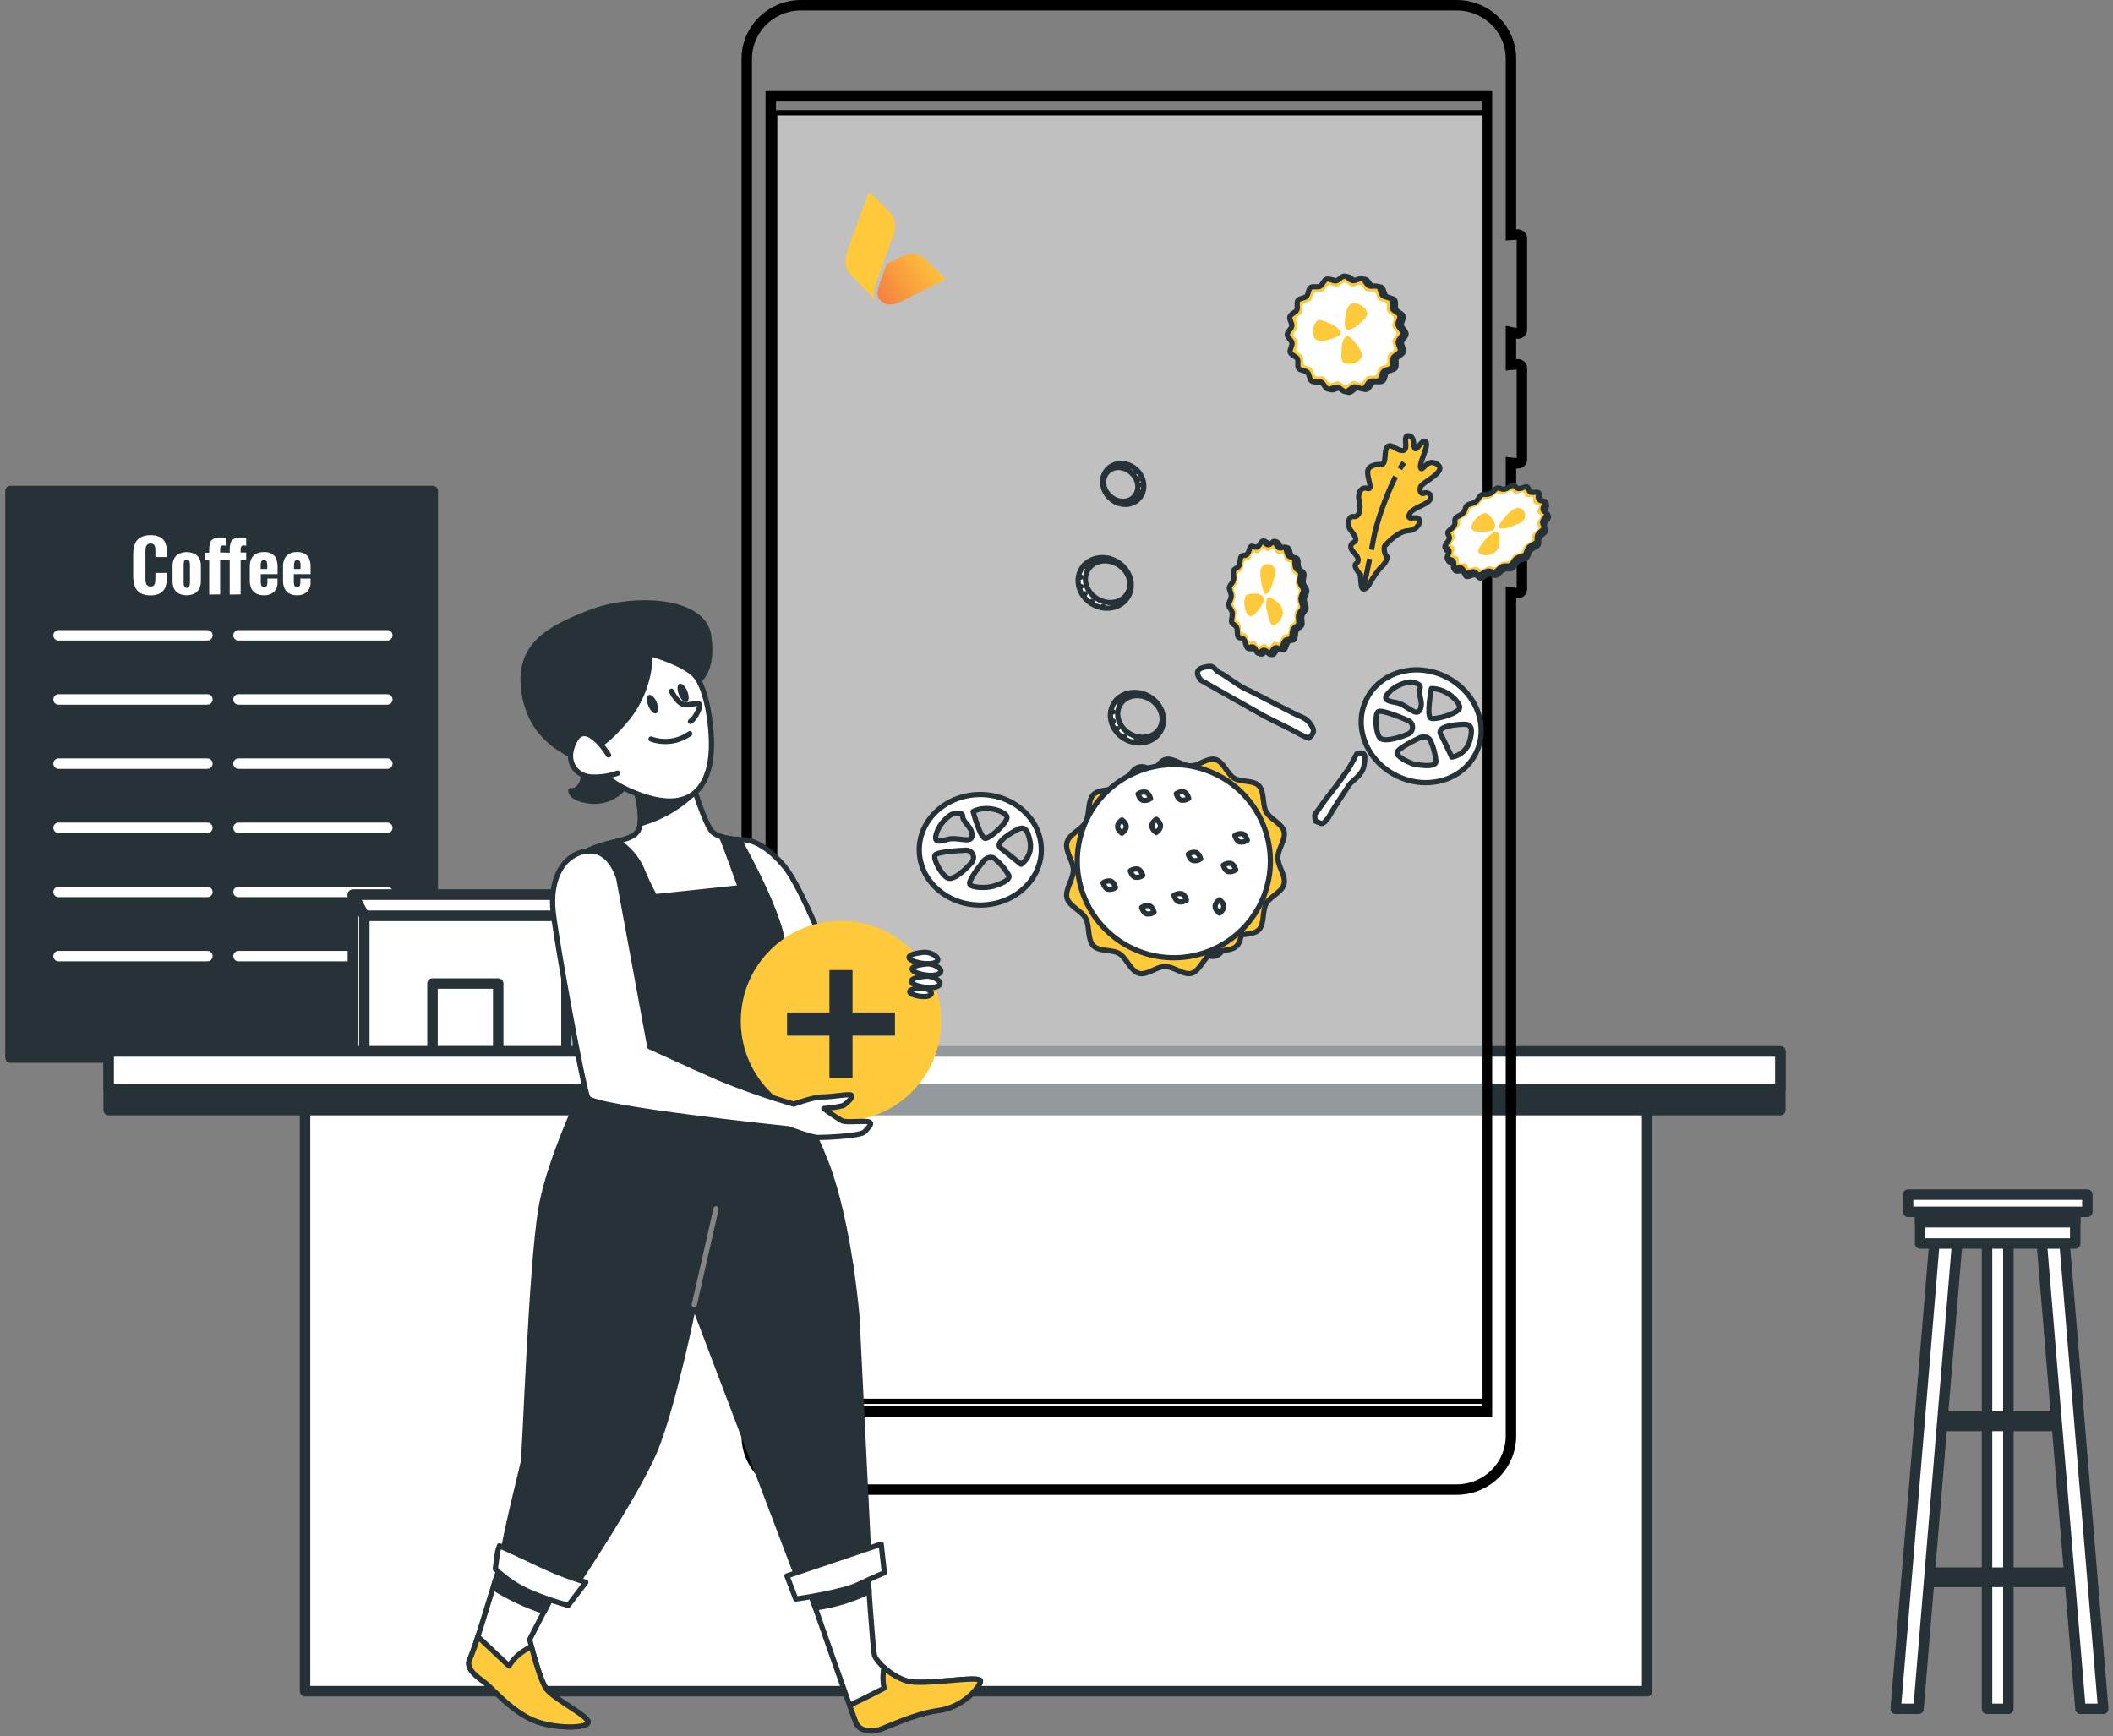 <svg xmlns="http://www.w3.org/2000/svg" width="202" height="166" viewBox="0 0 202 166" fill="none"><rect x="0" y="0" width="202" height="166" fill="#808080" stroke="none"/><path d="M41.372 46.94H1V101.11H41.372V46.94Z" fill="#263238" stroke="#263238" stroke-linecap="round" stroke-linejoin="round"></path><path d="M5.597 60.738H19.825" stroke="white" stroke-linecap="round" stroke-linejoin="round"></path><path d="M5.597 66.869H19.825" stroke="white" stroke-linecap="round" stroke-linejoin="round"></path><path d="M5.597 73.004H19.825" stroke="white" stroke-linecap="round" stroke-linejoin="round"></path><path d="M5.597 79.139H19.825" stroke="white" stroke-linecap="round" stroke-linejoin="round"></path><path d="M5.597 85.269H19.825" stroke="white" stroke-linecap="round" stroke-linejoin="round"></path><path d="M5.597 91.403H19.825" stroke="white" stroke-linecap="round" stroke-linejoin="round"></path><path d="M22.801 60.738H37.029" stroke="white" stroke-linecap="round" stroke-linejoin="round"></path><path d="M22.801 66.869H37.029" stroke="white" stroke-linecap="round" stroke-linejoin="round"></path><path d="M22.801 73.004H37.029" stroke="white" stroke-linecap="round" stroke-linejoin="round"></path><path d="M22.801 79.139H37.029" stroke="white" stroke-linecap="round" stroke-linejoin="round"></path><path d="M22.801 85.269H37.029" stroke="white" stroke-linecap="round" stroke-linejoin="round"></path><path d="M22.801 91.403H37.029" stroke="white" stroke-linecap="round" stroke-linejoin="round"></path><path d="M14.37 56.916C14.027 56.932 13.685 56.851 13.387 56.68C13.147 56.528 12.967 56.297 12.878 56.027C12.774 55.714 12.724 55.386 12.73 55.056V53.04C12.723 52.701 12.773 52.363 12.878 52.041C12.969 51.769 13.155 51.538 13.402 51.392C13.702 51.226 14.043 51.147 14.385 51.164C14.713 51.149 15.038 51.218 15.331 51.366C15.554 51.491 15.726 51.691 15.816 51.931C15.916 52.205 15.963 52.495 15.957 52.785V53.252H14.852V52.728C14.853 52.602 14.846 52.475 14.829 52.349C14.823 52.246 14.783 52.149 14.716 52.072C14.673 52.032 14.622 52.002 14.566 51.983C14.51 51.965 14.451 51.959 14.393 51.965C14.333 51.96 14.273 51.967 14.216 51.986C14.159 52.005 14.107 52.035 14.063 52.075C13.991 52.157 13.945 52.257 13.93 52.364C13.911 52.49 13.902 52.617 13.903 52.744V55.291C13.901 55.428 13.914 55.566 13.941 55.701C13.958 55.804 14.009 55.899 14.085 55.97C14.172 56.039 14.282 56.073 14.393 56.065C14.45 56.073 14.508 56.067 14.563 56.048C14.617 56.03 14.667 55.999 14.708 55.959C14.776 55.877 14.817 55.776 14.826 55.67C14.844 55.545 14.853 55.418 14.852 55.291V54.771H15.957V55.234C15.962 55.529 15.916 55.824 15.82 56.103C15.732 56.35 15.563 56.559 15.342 56.699C15.045 56.863 14.708 56.938 14.37 56.916V56.916Z" fill="white"></path><path d="M17.847 56.908C17.593 56.914 17.34 56.861 17.11 56.752C16.914 56.653 16.753 56.495 16.651 56.3C16.541 56.069 16.488 55.816 16.495 55.56V54.129C16.488 53.873 16.541 53.62 16.651 53.389C16.753 53.194 16.914 53.036 17.11 52.937C17.342 52.834 17.592 52.781 17.845 52.781C18.098 52.781 18.348 52.834 18.58 52.937C18.774 53.031 18.936 53.182 19.043 53.37C19.156 53.6 19.21 53.854 19.202 54.11V55.553C19.21 55.809 19.156 56.063 19.043 56.293C18.939 56.488 18.777 56.646 18.58 56.745C18.352 56.856 18.101 56.911 17.847 56.908V56.908ZM17.847 56.202C17.883 56.204 17.919 56.199 17.953 56.187C17.988 56.174 18.018 56.155 18.044 56.13C18.096 56.074 18.127 56.003 18.136 55.928C18.152 55.832 18.159 55.734 18.158 55.636V54.049C18.159 53.95 18.152 53.851 18.136 53.753C18.126 53.678 18.094 53.608 18.044 53.552C18.019 53.526 17.988 53.506 17.954 53.492C17.92 53.479 17.883 53.474 17.847 53.476C17.81 53.473 17.773 53.479 17.738 53.492C17.703 53.505 17.672 53.526 17.646 53.552C17.605 53.61 17.581 53.678 17.577 53.749C17.561 53.847 17.553 53.946 17.555 54.045V55.647C17.554 55.745 17.561 55.843 17.577 55.94C17.587 56.015 17.62 56.086 17.672 56.141C17.723 56.184 17.788 56.206 17.855 56.202H17.847Z" fill="white"></path><path d="M20 56.84V53.552H19.597V52.839H20V52.562C19.996 52.352 20.02 52.142 20.072 51.939C20.114 51.772 20.219 51.626 20.364 51.533C20.572 51.42 20.808 51.369 21.044 51.385H21.302C21.385 51.385 21.477 51.385 21.575 51.411V52.171C21.535 52.159 21.495 52.15 21.454 52.144C21.412 52.14 21.37 52.14 21.328 52.144C21.288 52.141 21.247 52.147 21.21 52.162C21.172 52.177 21.139 52.201 21.112 52.231C21.06 52.312 21.036 52.408 21.044 52.505V52.824H21.575V53.537H21.044V56.825L20 56.84ZM21.959 56.84V53.552H21.556V52.839H21.959V52.562C21.954 52.352 21.979 52.142 22.031 51.939C22.073 51.772 22.178 51.626 22.323 51.533C22.531 51.42 22.767 51.369 23.003 51.385H23.261C23.344 51.385 23.435 51.385 23.534 51.411V52.171C23.494 52.159 23.454 52.15 23.413 52.144C23.371 52.14 23.329 52.14 23.287 52.144C23.247 52.141 23.206 52.147 23.169 52.162C23.131 52.177 23.098 52.201 23.071 52.231C23.018 52.312 22.994 52.408 23.003 52.505V52.824H23.534V53.537H23.003V56.825L21.959 56.84Z" fill="white"></path><path d="M25.231 56.908C24.974 56.917 24.719 56.861 24.49 56.745C24.289 56.639 24.128 56.472 24.031 56.266C23.924 56.028 23.872 55.768 23.879 55.507V54.167C23.872 53.906 23.924 53.647 24.031 53.408C24.129 53.206 24.29 53.04 24.49 52.937C24.717 52.822 24.969 52.766 25.223 52.774C25.487 52.758 25.75 52.816 25.982 52.941C26.172 53.05 26.319 53.22 26.4 53.423C26.495 53.665 26.542 53.923 26.537 54.182V54.888H24.931V55.648C24.928 55.744 24.941 55.84 24.969 55.932C24.987 55.994 25.024 56.048 25.075 56.088C25.129 56.117 25.189 56.131 25.25 56.13C25.308 56.131 25.366 56.117 25.417 56.088C25.469 56.054 25.508 56.003 25.527 55.944C25.552 55.861 25.564 55.776 25.561 55.689V55.31H26.529V55.648C26.541 55.816 26.518 55.986 26.461 56.145C26.404 56.305 26.315 56.451 26.199 56.574C26.067 56.691 25.914 56.78 25.748 56.837C25.582 56.895 25.406 56.919 25.231 56.908ZM24.919 54.395H25.549V54.015C25.552 53.922 25.541 53.828 25.515 53.738C25.498 53.675 25.459 53.62 25.405 53.583C25.349 53.554 25.286 53.539 25.223 53.541C25.163 53.538 25.103 53.554 25.052 53.586C25.003 53.632 24.968 53.692 24.953 53.757C24.927 53.869 24.916 53.984 24.919 54.099V54.395Z" fill="white"></path><path d="M28.416 56.908C28.153 56.92 27.891 56.864 27.657 56.745C27.459 56.638 27.302 56.47 27.209 56.267C27.1 56.029 27.048 55.769 27.057 55.507V54.167C27.048 53.906 27.1 53.646 27.209 53.408C27.306 53.207 27.466 53.042 27.664 52.937C27.892 52.822 28.145 52.766 28.401 52.774C28.658 52.762 28.914 52.82 29.141 52.941C29.329 53.052 29.476 53.221 29.558 53.423C29.652 53.665 29.698 53.923 29.691 54.182V54.889H28.089V55.648C28.086 55.744 28.099 55.84 28.127 55.932C28.144 55.995 28.181 56.05 28.234 56.088C28.286 56.117 28.345 56.131 28.404 56.13C28.464 56.13 28.523 56.116 28.575 56.088C28.626 56.054 28.664 56.003 28.682 55.944C28.707 55.862 28.719 55.776 28.716 55.69V55.31H29.688V55.648C29.699 55.817 29.675 55.986 29.617 56.146C29.56 56.305 29.47 56.451 29.354 56.574C29.096 56.803 28.76 56.923 28.416 56.908V56.908ZM28.105 54.395H28.731V54.015C28.734 53.922 28.722 53.828 28.697 53.738C28.681 53.675 28.644 53.62 28.59 53.583C28.534 53.554 28.471 53.539 28.408 53.541C28.348 53.538 28.288 53.554 28.237 53.586C28.187 53.631 28.152 53.691 28.139 53.757C28.112 53.869 28.101 53.984 28.105 54.099V54.395Z" fill="white"></path><path d="M157.463 105.354H29.161V161.681H157.463V105.354Z" fill="white" stroke="#263238" stroke-linecap="round" stroke-linejoin="round"></path><path d="M191.995 118.251H189.957V163.364H191.995V118.251Z" fill="white" stroke="#263238" stroke-linecap="round" stroke-linejoin="round"></path><path d="M197.538 135.436H184.752V136.32H197.538V135.436Z" fill="white" stroke="#263238" stroke-linecap="round" stroke-linejoin="round"></path><path d="M198.528 150.348H183.761V151.232H198.528V150.348Z" fill="white" stroke="#263238" stroke-linecap="round" stroke-linejoin="round"></path><path d="M183.405 163.364H181.226L185.014 117.746H187.19L183.405 163.364Z" fill="white" stroke="#263238" stroke-linecap="round" stroke-linejoin="round"></path><path d="M198.889 163.364H201.064L197.279 117.746H195.1L198.889 163.364Z" fill="white" stroke="#263238" stroke-linecap="round" stroke-linejoin="round"></path><path d="M198.388 114.967H183.561V118.884H198.388V114.967Z" fill="white" stroke="#263238" stroke-linecap="round" stroke-linejoin="round"></path><path d="M198.388 114.967H183.561V116.846H198.388V114.967Z" fill="#263238" stroke="#263238" stroke-linecap="round" stroke-linejoin="round"></path><path d="M199.546 114.208H182.406V115.852H199.546V114.208Z" fill="white" stroke="#263238" stroke-linecap="round" stroke-linejoin="round"></path><path d="M33.735 85.534H55.236V100.514H33.735V85.534Z" fill="white" stroke="#263238" stroke-linecap="round" stroke-linejoin="round"></path><path d="M34.828 87.542H54.151V100.513H34.828V87.542Z" fill="white" stroke="#263238" stroke-linecap="round" stroke-linejoin="round"></path><path d="M41.346 94.026H47.629V100.51H41.346V94.026Z" fill="white" stroke="#263238" stroke-linecap="round" stroke-linejoin="round"></path><path d="M54.15 87.542L55.236 85.534H33.739L34.828 87.542H54.15Z" fill="white" stroke="#263238" stroke-linecap="round" stroke-linejoin="round"></path><path d="M10.389 100.521H170.194V106.128H10.389V100.521Z" fill="#263238" stroke="#263238" stroke-linecap="round" stroke-linejoin="round"></path><path d="M10.389 100.521H170.194V104.105H10.389V100.521Z" fill="white" stroke="#263238" stroke-linecap="round" stroke-linejoin="round"></path><path d="M58.439 119.089H75.135" stroke="#263238" stroke-linecap="round" stroke-linejoin="round"></path><path d="M58.439 121.109H81.187" stroke="#263238" stroke-linecap="round" stroke-linejoin="round"></path><path d="M145.045 47.239C145.067 47.234 145.089 47.232 145.111 47.231C145.214 47.232 145.311 47.272 145.382 47.343C145.453 47.413 145.492 47.507 145.492 47.604V56.328C145.492 56.424 145.453 56.519 145.382 56.589C145.311 56.659 145.213 56.7 145.11 56.7H145.086L145.061 56.702C145.039 56.704 145.016 56.704 144.994 56.702L144.445 56.648V57.2V137.28C144.445 138.638 143.9 139.941 142.927 140.902C141.955 141.864 140.634 142.406 139.256 142.406H76.578C75.2 142.406 73.879 141.864 72.906 140.902C71.934 139.941 71.388 138.638 71.388 137.28V5.623C71.388 4.95 71.522 4.285 71.782 3.663C72.043 3.042 72.425 2.477 72.906 2.001C73.388 1.525 73.96 1.147 74.59 0.89C75.22 0.632 75.895 0.5 76.578 0.5H76.578L139.256 0.5L139.256 0.5C139.938 0.5 140.614 0.632 141.244 0.89C141.873 1.147 142.446 1.525 142.927 2.001C143.409 2.477 143.791 3.042 144.051 3.663C144.311 4.285 144.445 4.95 144.445 5.623V21.924V22.458L144.978 22.423C145.011 22.42 145.044 22.42 145.077 22.423L145.093 22.424H145.11C145.213 22.424 145.311 22.464 145.382 22.535C145.453 22.605 145.492 22.699 145.492 22.796V31.516C145.492 31.613 145.453 31.707 145.382 31.777C145.311 31.848 145.214 31.888 145.111 31.888C145.089 31.888 145.067 31.886 145.045 31.881L144.445 31.759V32.371V34.326V34.877L144.994 34.824C145.016 34.821 145.039 34.821 145.062 34.824L145.086 34.826H145.11C145.213 34.826 145.311 34.867 145.382 34.937C145.453 35.007 145.492 35.101 145.492 35.198V43.919C145.492 44.015 145.453 44.109 145.382 44.18C145.311 44.25 145.213 44.291 145.11 44.291H145.086L145.061 44.293C145.039 44.295 145.016 44.295 144.994 44.293L144.445 44.239V44.791V46.748V47.36L145.045 47.239ZM141.651 134.919H142.151V134.419V9.705V9.205H141.651H74.183H73.683V9.705V134.419V134.919H74.183H141.651Z" stroke="black"></path><path d="M74.06 10.776H141.984V133.965H74.06V10.776Z" fill="white" fill-opacity="0.5" stroke="black" stroke-width="0.5"></path><path d="M114.799 65.024C114.799 65.024 120.149 68.064 120.819 68.429C121.488 68.794 123.389 69.682 123.951 70.015C124.321 70.232 124.707 70.42 125.106 70.576C125.106 70.576 125.705 70.145 125.536 69.683C125.436 69.427 125.287 69.194 125.095 68.997C124.904 68.8 124.675 68.644 124.423 68.537C123.982 68.416 119.834 66.189 119.09 65.864C118.346 65.539 116.985 64.443 116.646 64.344C116.307 64.246 116.065 63.646 115.63 63.704C115.195 63.761 113.868 63.871 114.799 65.024Z" fill="white" stroke="#263238" stroke-width="0.5" stroke-linecap="round" stroke-linejoin="round"></path><path d="M129.691 72.084C129.691 72.084 129.141 73.154 128.918 73.492C128.696 73.83 127.473 75.526 127.088 75.972C126.702 76.418 125.922 77.607 125.757 77.773C125.593 77.939 125.768 78.508 125.768 78.508C125.768 78.508 126.163 78.677 126.341 78.729C126.518 78.78 126.956 78.278 127.122 77.94C127.288 77.602 128.726 75.401 129.004 75.008C129.281 74.614 130.24 74.115 130.392 73.205C130.544 72.295 130.59 71.748 129.691 72.084Z" fill="white" stroke="#263238" stroke-width="0.5" stroke-linecap="round" stroke-linejoin="round"></path><path d="M93.71 75.959C90.49 75.959 87.88 78.325 87.88 81.242C87.88 84.159 90.49 86.525 93.71 86.525C96.929 86.525 99.548 84.159 99.548 81.242C99.548 78.325 96.929 75.959 93.71 75.959ZM96.258 78.053C96.453 78.529 94.688 80.148 94.199 80.148C93.71 80.148 93.025 77.578 93.025 77.578C94.394 76.911 96.062 77.578 96.258 78.053V78.053ZM89.587 79.481C89.868 78.813 90.348 78.248 90.961 77.862C90.961 77.862 92.037 77.484 92.037 78.053C92.037 78.623 92.927 79.005 92.927 79.863C92.927 80.722 91.557 79.957 90.579 80.246C89.601 80.535 89.2 80.53 89.592 79.481H89.587ZM90.654 83.955C90.063 83.768 89.183 82.149 89.378 81.767C89.574 81.384 92.22 81.291 92.22 81.291C92.363 81.262 92.511 81.278 92.645 81.338C92.778 81.397 92.89 81.495 92.966 81.621C93.04 81.746 93.075 81.891 93.064 82.037C93.053 82.182 92.998 82.321 92.905 82.434C92.433 83.003 91.259 84.146 90.654 83.955ZM94.964 84.719C94.377 84.906 92.905 84.906 92.709 84.528C92.513 84.15 94.083 82.243 94.083 82.243C94.083 82.243 94.67 81.673 95.159 82.149C95.668 82.58 96.1 83.094 96.436 83.67C96.649 84.146 95.568 84.528 94.981 84.719H94.964ZM97.609 82.625L95.831 81.198C94.848 80.722 96.418 79.77 97.103 79.388C97.787 79.005 98.179 79.005 98.472 80.433C98.558 80.841 98.524 81.265 98.374 81.654C98.224 82.043 97.965 82.38 97.627 82.625H97.609Z" fill="white" stroke="#263238" stroke-width="0.5" stroke-linecap="round" stroke-linejoin="round"></path><path d="M138.158 64.673C135.254 63.273 131.877 64.267 130.609 66.899C129.34 69.531 130.666 72.791 133.57 74.191C136.475 75.591 139.849 74.591 141.116 71.963C142.383 69.335 141.058 66.071 138.158 64.673ZM139.542 67.66C139.512 68.174 137.222 68.867 136.782 68.655C136.341 68.442 136.836 65.828 136.836 65.828C138.362 65.828 139.572 67.147 139.542 67.66ZM132.911 66.054C133.453 65.572 134.131 65.271 134.852 65.192C134.852 65.192 135.988 65.315 135.74 65.828C135.493 66.341 136.128 67.071 135.756 67.844C135.383 68.617 134.479 67.338 133.471 67.167C132.462 66.997 132.113 66.829 132.919 66.058L132.911 66.054ZM131.943 70.563C131.497 70.136 131.406 68.295 131.749 68.036C132.091 67.776 134.515 68.841 134.515 68.841C134.655 68.879 134.779 68.959 134.872 69.07C134.965 69.181 135.022 69.318 135.035 69.463C135.048 69.607 135.017 69.751 134.946 69.877C134.874 70.004 134.766 70.105 134.636 70.168C133.95 70.464 132.398 70.98 131.943 70.563ZM135.498 73.121C134.886 73.038 133.56 72.399 133.55 71.969C133.54 71.54 135.78 70.507 135.78 70.507C135.78 70.507 136.556 70.249 136.79 70.89C137.061 71.499 137.225 72.149 137.276 72.812C137.253 73.32 136.114 73.195 135.502 73.113L135.498 73.121ZM138.791 72.383L137.808 70.325C137.134 69.471 138.957 69.293 139.744 69.248C140.531 69.203 140.879 69.371 140.522 70.788C140.419 71.193 140.201 71.559 139.893 71.843C139.586 72.126 139.203 72.313 138.791 72.383V72.383Z" fill="white" stroke="#263238" stroke-width="0.5" stroke-linecap="round" stroke-linejoin="round"></path><path d="M122.159 82.002C122.159 81.163 122.945 80.248 122.749 79.485C122.554 78.721 121.424 78.307 121.043 77.614C120.663 76.92 120.895 75.695 120.353 75.124C119.81 74.554 118.652 74.806 117.984 74.4C117.315 73.995 116.954 72.817 116.202 72.607C115.45 72.397 114.597 73.225 113.808 73.225C113.019 73.225 112.13 72.403 111.411 72.607C110.692 72.811 110.292 74.006 109.63 74.4C108.967 74.794 107.803 74.557 107.264 75.124C106.724 75.692 106.959 76.912 106.573 77.614C106.187 78.316 105.065 78.693 104.864 79.485C104.662 80.276 105.454 81.163 105.454 82.002C105.454 82.841 104.671 83.755 104.864 84.519C105.057 85.282 106.192 85.699 106.573 86.39C106.953 87.081 106.721 88.309 107.264 88.879C107.806 89.45 108.964 89.198 109.632 89.603C110.301 90.009 110.659 91.186 111.411 91.399C112.164 91.612 113.019 90.778 113.808 90.778C114.597 90.778 115.486 91.603 116.202 91.399C116.918 91.195 117.321 90.001 117.984 89.603C118.647 89.206 119.81 89.447 120.353 88.879C120.895 88.311 120.655 87.092 121.043 86.39C121.432 85.688 122.548 85.31 122.749 84.519C122.951 83.727 122.159 82.83 122.159 82.002Z" fill="#FFC93C" stroke="#263238" stroke-width="0.5" stroke-linecap="round" stroke-linejoin="round"></path><path d="M120.158 83.188C120.158 82.321 120.98 81.347 120.776 80.548C120.572 79.748 119.377 79.309 118.983 78.59C118.589 77.871 118.829 76.576 118.259 75.981C117.688 75.385 116.474 75.645 115.772 75.217C115.07 74.789 114.695 73.556 113.904 73.335C113.112 73.114 112.226 73.986 111.387 73.986C110.548 73.986 109.636 73.119 108.87 73.335C108.103 73.55 107.692 74.797 107.001 75.22C106.311 75.642 105.083 75.382 104.515 75.981C103.947 76.579 104.196 77.854 103.791 78.593C103.385 79.331 102.208 79.725 101.998 80.55C101.788 81.376 102.616 82.324 102.616 83.191C102.616 84.058 101.794 85.031 101.998 85.834C102.202 86.636 103.396 87.073 103.791 87.791C104.185 88.51 103.945 89.805 104.515 90.404C105.086 91.002 106.299 90.739 107.001 91.164C107.703 91.59 108.081 92.826 108.87 93.049C109.658 93.273 110.548 92.398 111.387 92.398C112.226 92.398 113.138 93.262 113.904 93.049C114.67 92.837 115.081 91.584 115.775 91.164C116.469 90.745 117.691 91.002 118.259 90.404C118.826 89.805 118.577 88.53 118.983 87.791C119.388 87.053 120.566 86.659 120.776 85.834C120.985 85.009 120.158 84.058 120.158 83.188Z" fill="#FFC93C" stroke="#263238" stroke-width="0.5" stroke-linecap="round" stroke-linejoin="round"></path><path d="M120.771 85.791C122.683 81.066 120.402 75.686 115.677 73.773C110.952 71.862 105.571 74.142 103.659 78.867C101.747 83.592 104.028 88.973 108.753 90.885C113.478 92.797 118.859 90.516 120.771 85.791Z" fill="white" stroke="#263238" stroke-width="0.5" stroke-linecap="round" stroke-linejoin="round"></path><path d="M110.945 78.956C110.945 79.309 110.531 79.594 110.531 79.594C110.531 79.594 110.117 79.314 110.117 78.956C110.117 78.598 110.531 78.321 110.531 78.321C110.531 78.321 110.945 78.604 110.945 78.956Z" fill="white" stroke="#263238" stroke-width="0.5" stroke-linecap="round" stroke-linejoin="round"></path><path d="M116.991 86.655C116.991 87.008 116.577 87.293 116.577 87.293C116.577 87.293 116.163 87.013 116.163 86.655C116.163 86.297 116.577 86.02 116.577 86.02C116.577 86.02 116.991 86.306 116.991 86.655Z" fill="white" stroke="#263238" stroke-width="0.5" stroke-linecap="round" stroke-linejoin="round"></path><path d="M107.666 79.02C107.666 79.373 107.253 79.655 107.253 79.655C107.253 79.655 106.839 79.376 106.839 79.02C106.839 78.665 107.253 78.383 107.253 78.383C107.253 78.383 107.666 78.668 107.666 79.02Z" fill="white" stroke="#263238" stroke-width="0.5" stroke-linecap="round" stroke-linejoin="round"></path><path d="M109.541 75.734C109.868 75.86 109.988 76.347 109.988 76.347C109.882 76.423 109.762 76.477 109.635 76.505C109.507 76.533 109.375 76.534 109.247 76.509C108.92 76.386 108.8 75.896 108.8 75.896C108.906 75.82 109.026 75.767 109.153 75.739C109.281 75.711 109.413 75.71 109.541 75.734V75.734Z" fill="white" stroke="#263238" stroke-width="0.5" stroke-linecap="round" stroke-linejoin="round"></path><path d="M109.881 86.589C110.209 86.712 110.329 87.201 110.329 87.201C110.223 87.277 110.102 87.33 109.975 87.358C109.847 87.386 109.716 87.388 109.588 87.363C109.26 87.237 109.14 86.751 109.14 86.751C109.246 86.675 109.367 86.621 109.494 86.594C109.621 86.566 109.753 86.564 109.881 86.589Z" fill="white" stroke="#263238" stroke-width="0.5" stroke-linecap="round" stroke-linejoin="round"></path><path d="M108.799 83.087C109.126 83.213 109.247 83.699 109.247 83.699C109.14 83.775 109.02 83.829 108.893 83.856C108.765 83.884 108.633 83.886 108.505 83.861C108.178 83.738 108.058 83.249 108.058 83.249C108.164 83.173 108.284 83.12 108.412 83.092C108.539 83.064 108.671 83.062 108.799 83.087Z" fill="white" stroke="#263238" stroke-width="0.5" stroke-linecap="round" stroke-linejoin="round"></path><path d="M106.19 84.233C106.517 84.356 106.64 84.846 106.64 84.846C106.534 84.921 106.413 84.975 106.285 85.003C106.157 85.031 106.025 85.032 105.896 85.008C105.569 84.882 105.449 84.395 105.449 84.395C105.555 84.32 105.675 84.266 105.803 84.238C105.93 84.21 106.062 84.209 106.19 84.233V84.233Z" fill="white" stroke="#263238" stroke-width="0.5" stroke-linecap="round" stroke-linejoin="round"></path><path d="M113.19 75.714C113.52 75.837 113.64 76.324 113.64 76.324C113.534 76.4 113.413 76.454 113.285 76.483C113.157 76.511 113.025 76.513 112.896 76.489C112.569 76.363 112.449 75.876 112.449 75.876C112.555 75.8 112.675 75.746 112.803 75.718C112.93 75.69 113.062 75.689 113.19 75.714Z" fill="white" stroke="#263238" stroke-width="0.5" stroke-linecap="round" stroke-linejoin="round"></path><path d="M112.972 85.439C113.299 85.562 113.419 86.049 113.419 86.049C113.313 86.125 113.193 86.179 113.065 86.207C112.938 86.235 112.806 86.236 112.678 86.211C112.351 86.088 112.23 85.601 112.23 85.601C112.336 85.525 112.457 85.471 112.584 85.443C112.712 85.415 112.844 85.414 112.972 85.439Z" fill="white" stroke="#263238" stroke-width="0.5" stroke-linecap="round" stroke-linejoin="round"></path><path d="M114.337 81.495C114.664 81.621 114.784 82.108 114.784 82.108C114.678 82.184 114.558 82.238 114.431 82.266C114.303 82.294 114.171 82.295 114.043 82.27C113.713 82.147 113.593 81.66 113.593 81.66C113.699 81.584 113.82 81.53 113.948 81.501C114.076 81.473 114.208 81.471 114.337 81.495V81.495Z" fill="white" stroke="#263238" stroke-width="0.5" stroke-linecap="round" stroke-linejoin="round"></path><path d="M118.79 79.714C119.12 79.84 119.24 80.327 119.24 80.327C119.134 80.403 119.014 80.456 118.886 80.484C118.759 80.512 118.627 80.514 118.499 80.489C118.169 80.366 118.049 79.877 118.049 79.877C118.155 79.801 118.275 79.748 118.403 79.72C118.53 79.692 118.662 79.69 118.79 79.714V79.714Z" fill="white" stroke="#263238" stroke-width="0.5" stroke-linecap="round" stroke-linejoin="round"></path><path d="M117.685 82.545C118.015 82.671 118.135 83.157 118.135 83.157C118.029 83.233 117.909 83.287 117.781 83.314C117.654 83.342 117.522 83.344 117.394 83.319C117.064 83.196 116.949 82.707 116.949 82.707C117.055 82.632 117.174 82.579 117.301 82.551C117.427 82.523 117.558 82.521 117.685 82.545V82.545Z" fill="white" stroke="#263238" stroke-width="0.5" stroke-linecap="round" stroke-linejoin="round"></path><path d="M132.486 52.077C132.486 52.077 133.586 50.797 134.609 50.737C135.631 50.676 135.927 49.703 135.55 49.542C135.173 49.381 134.501 49.78 134.74 49.165C134.98 48.55 136.316 48.32 136.685 47.799C137.054 47.277 136.375 46.99 136.168 47.139C135.962 47.289 135.638 47.058 135.784 46.574C135.93 46.091 138.398 45.091 137.418 44.4C136.439 43.708 136 45.16 135.811 44.733C135.623 44.306 136.647 42.581 136.301 42.239C135.954 41.898 135.478 43.128 135.263 42.876C135.048 42.625 135.294 41.723 134.656 41.657C134.019 41.59 134.71 42.966 134.153 43.063C133.595 43.159 133.061 42.39 132.657 42.686C132.252 42.982 132.606 44.413 132.033 44.4C131.46 44.387 130.676 44.518 130.745 45.252C130.815 45.986 131.253 46.888 130.706 46.693C130.159 46.498 129.741 47.088 129.94 47.916C130.14 48.743 129.92 49.468 129.391 49.387C128.861 49.306 128.79 50.236 129.089 50.643C129.388 51.05 129.887 51.598 129.412 51.85C128.938 52.101 129.127 52.53 129.473 52.872C129.819 53.215 130.007 53.641 129.646 53.875C129.285 54.109 130.06 54.952 130.06 54.952C130.06 54.952 130.075 56.039 130.225 56.242C130.374 56.446 130.731 56.209 130.95 55.77C131.169 55.332 131.853 54.353 132.056 54.204C132.26 54.054 132.769 53.335 132.573 53.197C132.377 53.058 132.169 52.244 132.486 52.077Z" fill="#FFC93C" stroke="#263238" stroke-width="0.5" stroke-miterlimit="10"></path><path d="M133.818 44.815C133.941 44.609 134.076 44.411 134.223 44.223" stroke="#263238" stroke-width="0.5" stroke-miterlimit="10"></path><path d="M131.117 52.557C131.183 52.214 131.245 51.868 131.302 51.536C131.562 50.011 132.518 47.343 133.415 45.566" stroke="#263238" stroke-width="0.5" stroke-miterlimit="10"></path><path d="M130.391 56.007C130.391 56.007 130.66 54.818 130.94 53.416" stroke="#263238" stroke-width="0.5" stroke-miterlimit="10"></path><path d="M108.629 44.894C107.79 44.128 106.549 44.121 105.858 44.878C105.167 45.635 105.287 46.87 106.125 47.638C106.962 48.406 108.204 48.41 108.895 47.654C109.586 46.897 109.468 45.659 108.629 44.894ZM106.121 47.427C105.412 46.78 105.293 45.756 105.856 45.139C106.42 44.522 107.45 44.546 108.158 45.194C108.867 45.841 108.985 46.865 108.423 47.482C107.861 48.099 106.829 48.072 106.121 47.427Z" fill="white" stroke="#263238" stroke-width="0.5" stroke-linecap="round" stroke-linejoin="round"></path><path d="M109.176 45.72L108.995 45.764" stroke="#263238" stroke-width="0.5" stroke-linecap="round" stroke-linejoin="round"></path><path d="M109.306 46.358L109.177 46.364" stroke="#263238" stroke-width="0.5" stroke-linecap="round" stroke-linejoin="round"></path><path d="M109.229 47.089L109.045 47.06" stroke="#263238" stroke-width="0.5" stroke-linecap="round" stroke-linejoin="round"></path><path d="M108.689 44.997L108.575 45.102" stroke="#263238" stroke-width="0.5" stroke-linecap="round" stroke-linejoin="round"></path><path d="M107.92 44.487L107.858 44.553" stroke="#263238" stroke-width="0.5" stroke-linecap="round" stroke-linejoin="round"></path><path d="M108.639 47.889L108.514 47.758" stroke="#263238" stroke-width="0.5" stroke-linecap="round" stroke-linejoin="round"></path><path d="M106.72 47.84L106.673 48.006" stroke="#263238" stroke-width="0.5" stroke-linecap="round" stroke-linejoin="round"></path><path d="M107.693 48.067L107.726 48.203" stroke="#263238" stroke-width="0.5" stroke-linecap="round" stroke-linejoin="round"></path><path d="M106.951 44.367L106.964 44.431" stroke="#263238" stroke-width="0.5" stroke-linecap="round" stroke-linejoin="round"></path><path d="M104.412 57.746C105.65 58.478 107.187 58.164 107.846 57.048C108.504 55.931 108.036 54.435 106.799 53.704C105.562 52.972 104.024 53.288 103.366 54.403C102.708 55.517 103.173 57.014 104.412 57.746ZM106.86 53.963C107.905 54.58 108.32 55.813 107.783 56.728C107.245 57.643 105.964 57.874 104.92 57.257C103.876 56.64 103.461 55.407 103.997 54.492C104.533 53.577 105.816 53.346 106.86 53.963Z" fill="white" stroke="#263238" stroke-width="0.5" stroke-linecap="round" stroke-linejoin="round"></path><path d="M103.523 56.866L103.733 56.764" stroke="#263238" stroke-width="0.5" stroke-linecap="round" stroke-linejoin="round"></path><path d="M103.197 56.11L103.354 56.069" stroke="#263238" stroke-width="0.5" stroke-linecap="round" stroke-linejoin="round"></path><path d="M103.102 55.185L103.336 55.172" stroke="#263238" stroke-width="0.5" stroke-linecap="round" stroke-linejoin="round"></path><path d="M104.313 57.634L104.426 57.475" stroke="#263238" stroke-width="0.5" stroke-linecap="round" stroke-linejoin="round"></path><path d="M105.395 58.067L105.454 57.969" stroke="#263238" stroke-width="0.5" stroke-linecap="round" stroke-linejoin="round"></path><path d="M103.626 54.043L103.813 54.173" stroke="#263238" stroke-width="0.5" stroke-linecap="round" stroke-linejoin="round"></path><path d="M106.014 53.606L106.029 53.389" stroke="#263238" stroke-width="0.5" stroke-linecap="round" stroke-linejoin="round"></path><path d="M104.75 53.576L104.674 53.417" stroke="#263238" stroke-width="0.5" stroke-linecap="round" stroke-linejoin="round"></path><path d="M106.626 57.965L106.594 57.889" stroke="#263238" stroke-width="0.5" stroke-linecap="round" stroke-linejoin="round"></path><path d="M107.497 70.631C108.734 71.362 110.271 71.05 110.93 69.933C111.588 68.817 111.12 67.321 109.884 66.59C108.647 65.859 107.11 66.172 106.451 67.288C105.792 68.404 106.26 69.901 107.497 70.631ZM109.946 66.848C110.99 67.465 111.401 68.702 110.868 69.614C110.335 70.526 109.048 70.759 108.004 70.143C106.96 69.526 106.549 68.288 107.082 67.377C107.615 66.465 108.9 66.232 109.946 66.848Z" fill="white" stroke="#263238" stroke-width="0.5" stroke-linecap="round" stroke-linejoin="round"></path><path d="M106.607 69.75L106.817 69.649" stroke="#263238" stroke-width="0.5" stroke-linecap="round" stroke-linejoin="round"></path><path d="M106.281 68.994L106.438 68.954" stroke="#263238" stroke-width="0.5" stroke-linecap="round" stroke-linejoin="round"></path><path d="M106.186 68.07L106.421 68.058" stroke="#263238" stroke-width="0.5" stroke-linecap="round" stroke-linejoin="round"></path><path d="M107.397 70.52L107.51 70.36" stroke="#263238" stroke-width="0.5" stroke-linecap="round" stroke-linejoin="round"></path><path d="M108.48 70.952L108.539 70.853" stroke="#263238" stroke-width="0.5" stroke-linecap="round" stroke-linejoin="round"></path><path d="M106.709 66.928L106.896 67.057" stroke="#263238" stroke-width="0.5" stroke-linecap="round" stroke-linejoin="round"></path><path d="M109.097 66.491L109.112 66.273" stroke="#263238" stroke-width="0.5" stroke-linecap="round" stroke-linejoin="round"></path><path d="M107.833 66.462L107.757 66.303" stroke="#263238" stroke-width="0.5" stroke-linecap="round" stroke-linejoin="round"></path><path d="M109.711 70.849L109.678 70.773" stroke="#263238" stroke-width="0.5" stroke-linecap="round" stroke-linejoin="round"></path><path d="M130.539 26.711C130.811 26.791 130.928 27.253 131.175 27.375C131.423 27.498 131.864 27.318 132.089 27.478C132.315 27.638 132.289 28.111 132.489 28.304C132.688 28.498 133.151 28.459 133.324 28.685C133.496 28.911 133.318 29.349 133.448 29.597C133.579 29.844 134.038 29.948 134.127 30.216C134.216 30.485 133.917 30.844 133.964 31.122C134.012 31.399 134.414 31.639 134.418 31.92C134.422 32.201 134.023 32.45 133.981 32.73C133.939 33.01 134.249 33.359 134.165 33.63C134.082 33.902 133.624 34.02 133.502 34.266C133.38 34.511 133.559 34.954 133.399 35.179C133.239 35.405 132.766 35.381 132.573 35.579C132.38 35.777 132.416 36.25 132.191 36.416C131.967 36.582 131.527 36.41 131.28 36.539C131.033 36.668 130.929 37.13 130.661 37.217C130.392 37.304 130.033 37.007 129.757 37.055C129.481 37.103 129.238 37.505 128.957 37.508C128.676 37.513 128.427 37.115 128.147 37.073C127.867 37.031 127.517 37.341 127.247 37.256C126.976 37.171 126.857 36.714 126.611 36.594C126.365 36.473 125.923 36.65 125.697 36.491C125.471 36.332 125.496 35.856 125.298 35.665C125.099 35.473 124.627 35.506 124.461 35.283C124.294 35.061 124.467 34.619 124.338 34.372C124.209 34.125 123.747 34.021 123.66 33.752C123.572 33.484 123.87 33.124 123.822 32.847C123.774 32.571 123.372 32.329 123.368 32.048C123.365 31.767 123.762 31.517 123.803 31.239C123.845 30.961 123.536 30.609 123.621 30.338C123.706 30.068 124.162 29.949 124.285 29.702C124.407 29.454 124.227 29.013 124.378 28.785C124.529 28.557 125.012 28.586 125.204 28.386C125.396 28.185 125.359 27.723 125.585 27.55C125.811 27.378 126.248 27.556 126.495 27.425C126.743 27.294 126.846 26.836 127.115 26.747C127.384 26.658 127.744 26.957 128.019 26.911C128.295 26.865 128.538 26.46 128.819 26.456C129.101 26.452 129.349 26.851 129.628 26.892C129.906 26.934 130.267 26.628 130.539 26.711Z" fill="#FFC93C" stroke="#263238" stroke-width="0.5" stroke-miterlimit="10"></path><path d="M130.229 26.648C130.501 26.728 130.618 27.19 130.864 27.312C131.11 27.434 131.552 27.254 131.778 27.413C132.004 27.572 131.979 28.048 132.178 28.239C132.376 28.431 132.848 28.398 133.014 28.622C133.18 28.846 133.009 29.285 133.138 29.532C133.267 29.779 133.728 29.883 133.816 30.151C133.903 30.42 133.606 30.78 133.654 31.056C133.701 31.333 134.105 31.576 134.107 31.856C134.109 32.137 133.713 32.387 133.672 32.665C133.631 32.943 133.94 33.295 133.855 33.565C133.77 33.836 133.313 33.955 133.192 34.203C133.071 34.45 133.248 34.89 133.089 35.116C132.931 35.342 132.455 35.316 132.263 35.516C132.071 35.716 132.107 36.178 131.882 36.351C131.658 36.524 131.218 36.345 130.971 36.476C130.723 36.606 130.62 37.065 130.351 37.154C130.082 37.243 129.722 36.944 129.446 36.992C129.169 37.04 128.929 37.442 128.646 37.445C128.363 37.449 128.118 37.05 127.838 37.008C127.558 36.967 127.208 37.276 126.937 37.193C126.666 37.109 126.547 36.651 126.3 36.529C126.053 36.406 125.612 36.586 125.386 36.426C125.161 36.266 125.187 35.793 124.987 35.6C124.787 35.406 124.324 35.445 124.151 35.219C123.979 34.993 124.158 34.555 124.027 34.307C123.896 34.059 123.438 33.956 123.349 33.687C123.26 33.419 123.558 33.06 123.512 32.784C123.466 32.509 123.061 32.265 123.059 31.985C123.056 31.704 123.453 31.454 123.494 31.174C123.536 30.894 123.226 30.544 123.31 30.273C123.393 30.002 123.852 29.884 123.974 29.638C124.096 29.392 123.916 28.95 124.076 28.724C124.237 28.499 124.71 28.523 124.903 28.325C125.096 28.127 125.061 27.654 125.284 27.488C125.507 27.322 125.948 27.494 126.195 27.365C126.442 27.236 126.546 26.774 126.815 26.687C127.083 26.599 127.442 26.897 127.72 26.849C127.998 26.802 128.237 26.399 128.518 26.395C128.799 26.391 129.048 26.789 129.328 26.831C129.608 26.873 129.958 26.563 130.229 26.648Z" fill="#FFC93C" stroke="#263238" stroke-width="0.5" stroke-miterlimit="10"></path><path d="M130.046 27.231C130.289 27.303 130.393 27.713 130.613 27.822C130.832 27.93 131.225 27.77 131.424 27.912C131.623 28.054 131.611 28.477 131.779 28.649C131.946 28.82 132.375 28.789 132.524 28.987C132.673 29.185 132.526 29.579 132.639 29.799C132.751 30.018 133.164 30.114 133.243 30.35C133.322 30.586 133.055 30.91 133.098 31.154C133.141 31.399 133.494 31.615 133.501 31.867C133.509 32.118 133.15 32.337 133.113 32.584C133.075 32.832 133.351 33.145 133.275 33.385C133.199 33.625 132.794 33.732 132.685 33.952C132.576 34.171 132.736 34.564 132.594 34.764C132.452 34.965 132.032 34.942 131.857 35.119C131.683 35.296 131.718 35.716 131.519 35.863C131.32 36.01 130.929 35.857 130.708 35.978C130.486 36.099 130.392 36.501 130.156 36.581C129.921 36.66 129.598 36.395 129.352 36.436C129.107 36.477 128.892 36.831 128.642 36.839C128.392 36.847 128.169 36.489 127.922 36.45C127.675 36.411 127.362 36.687 127.122 36.613C126.881 36.538 126.775 36.131 126.555 36.022C126.336 35.913 125.944 36.072 125.742 35.931C125.541 35.791 125.565 35.367 125.388 35.195C125.21 35.022 124.791 35.054 124.644 34.855C124.498 34.656 124.65 34.265 124.529 34.044C124.409 33.822 124.006 33.728 123.927 33.492C123.847 33.256 124.112 32.934 124.072 32.688C124.031 32.442 123.675 32.23 123.668 31.978C123.661 31.726 124.018 31.507 124.057 31.258C124.097 31.009 123.818 30.699 123.893 30.457C123.968 30.215 124.376 30.11 124.483 29.892C124.59 29.674 124.433 29.281 124.575 29.08C124.718 28.879 125.138 28.901 125.311 28.724C125.483 28.549 125.451 28.128 125.65 27.981C125.849 27.835 126.242 27.979 126.462 27.866C126.681 27.754 126.777 27.343 127.013 27.262C127.25 27.181 127.571 27.449 127.817 27.407C128.064 27.364 128.276 27.011 128.528 27.003C128.78 26.996 128.998 27.355 129.248 27.393C129.497 27.431 129.805 27.155 130.046 27.231Z" fill="white"></path><path d="M127.657 31.191C127.657 31.191 126.609 30.599 126.145 30.586C125.681 30.574 125.246 31.698 125.665 32.322C126.085 32.947 127.559 32.321 127.922 32.129C128.286 31.936 128.31 31.738 127.657 31.191Z" fill="#FFC93C"></path><path d="M129.538 31.285C129.538 31.285 130.503 30.562 130.7 30.144C130.898 29.725 130.042 28.873 129.301 29.009C128.56 29.144 128.543 30.744 128.575 31.154C128.606 31.563 128.777 31.665 129.538 31.285Z" fill="#FFC93C"></path><path d="M128.301 32.855C128.301 32.855 128.138 34.047 128.296 34.483C128.455 34.92 129.662 34.911 130.088 34.289C130.514 33.667 129.388 32.529 129.075 32.261C128.763 31.994 128.569 32.049 128.301 32.855Z" fill="#FFC93C"></path><path d="M122.328 52.119C122.261 51.997 122.193 51.872 122.118 51.852C122.016 51.78 121.891 51.747 121.767 51.761C121.641 51.786 121.652 52.151 121.544 52.145C121.431 52.12 121.329 52.057 121.254 51.968C121.166 51.885 120.876 51.702 120.797 51.718C120.718 51.733 120.698 51.724 120.622 51.843C120.546 51.962 120.602 52.318 120.503 52.361C120.395 52.392 120.28 52.38 120.181 52.328C120.072 52.296 119.974 52.255 119.906 52.305C119.823 52.404 119.765 52.522 119.738 52.649C119.702 52.793 119.637 52.928 119.546 53.046C119.459 53.122 119.347 53.164 119.232 53.164C119.126 53.179 119.018 53.193 118.961 53.27C118.904 53.397 118.873 53.534 118.871 53.672C118.864 53.832 118.828 53.989 118.766 54.136C118.701 54.247 118.604 54.337 118.488 54.394C118.386 54.442 118.301 54.521 118.245 54.62C118.221 54.707 118.215 54.798 118.226 54.889L118.238 55.038C118.244 55.092 118.25 55.147 118.254 55.202C118.264 55.31 118.258 55.419 118.235 55.525C118.191 55.663 118.118 55.79 118.021 55.896C117.933 55.988 117.87 56.101 117.838 56.223C117.834 56.248 117.834 56.273 117.835 56.298C117.85 56.407 117.878 56.513 117.919 56.615C117.967 56.739 118 56.867 118.016 56.998L118.017 57.073C118 57.228 117.956 57.379 117.886 57.518C117.821 57.64 117.781 57.774 117.77 57.913C117.794 58.038 117.849 58.155 117.93 58.254C118.017 58.366 118.08 58.496 118.113 58.635C118.118 58.66 118.121 58.684 118.122 58.709C118.125 58.849 118.111 58.989 118.08 59.125C118.056 59.238 118.043 59.353 118.043 59.468C118.044 59.493 118.048 59.517 118.055 59.541C118.101 59.644 118.179 59.73 118.278 59.784C118.388 59.849 118.477 59.944 118.535 60.058C118.572 60.157 118.592 60.261 118.595 60.366L118.602 60.529L118.61 60.682C118.609 60.769 118.628 60.855 118.663 60.934C118.696 60.971 118.736 61.002 118.781 61.024C118.827 61.045 118.876 61.057 118.926 61.059C119.04 61.069 119.148 61.118 119.23 61.198C119.311 61.295 119.216 61.755 119.255 61.914C119.293 62.072 119.521 61.978 119.587 62.031C119.653 62.084 119.705 61.992 119.809 61.962C119.912 61.919 120.026 61.915 120.131 61.951C120.227 62.004 120.233 62.28 120.302 62.405C120.372 62.53 120.505 62.509 120.581 62.53C120.656 62.55 120.744 62.475 120.841 62.396C120.939 62.316 121.048 62.231 121.153 62.234C121.258 62.237 121.205 62.413 121.298 62.498C121.421 62.568 121.563 62.592 121.702 62.566C121.779 62.55 121.857 62.435 121.934 62.312C121.995 62.195 122.086 62.095 122.197 62.023C122.305 61.992 122.42 62.004 122.52 62.056C122.627 62.088 122.725 62.129 122.792 62.081C122.876 61.982 122.935 61.864 122.963 61.737C122.998 61.593 123.063 61.457 123.153 61.339C123.242 61.265 123.353 61.222 123.469 61.22C123.573 61.206 123.682 61.191 123.737 61.113C123.796 60.987 123.827 60.85 123.83 60.712C123.836 60.552 123.871 60.395 123.933 60.248C124 60.138 124.096 60.049 124.209 59.989C124.314 59.943 124.399 59.864 124.453 59.764C124.478 59.677 124.485 59.586 124.473 59.497L124.461 59.348L124.446 59.191C124.436 59.081 124.442 58.969 124.466 58.86C124.509 58.723 124.582 58.596 124.678 58.489C124.766 58.397 124.83 58.285 124.863 58.163C124.866 58.138 124.867 58.114 124.865 58.089C124.851 57.98 124.823 57.873 124.782 57.77C124.735 57.644 124.704 57.513 124.688 57.38L124.687 57.306C124.704 57.152 124.748 57.002 124.817 56.863C124.884 56.741 124.924 56.606 124.934 56.467C124.909 56.342 124.855 56.225 124.774 56.126C124.686 56.013 124.623 55.882 124.591 55.743L124.579 55.67C124.577 55.529 124.59 55.388 124.62 55.25C124.645 55.137 124.658 55.022 124.659 54.907C124.658 54.883 124.654 54.859 124.648 54.837C124.601 54.734 124.523 54.649 124.425 54.594C124.316 54.528 124.227 54.433 124.168 54.319C124.129 54.219 124.109 54.112 124.107 54.004L124.098 53.846L124.094 53.694C124.092 53.607 124.074 53.521 124.038 53.442C124.005 53.405 123.965 53.374 123.92 53.353C123.874 53.332 123.825 53.32 123.775 53.318C123.661 53.308 123.553 53.258 123.472 53.177C123.391 53.053 123.335 52.913 123.309 52.766C123.273 52.619 123.235 52.466 123.169 52.413C123.063 52.343 122.935 52.314 122.809 52.33C122.697 52.361 122.668 52.48 122.567 52.436C122.461 52.354 122.378 52.244 122.328 52.119V52.119Z" fill="#FFC93C" stroke="#263238" stroke-width="0.5" stroke-miterlimit="10"></path><path d="M122.015 52.055C121.949 51.931 121.88 51.806 121.806 51.788C121.731 51.77 121.641 51.842 121.543 51.92C121.446 51.997 121.337 52.086 121.232 52.081C121.118 52.056 121.017 51.993 120.942 51.904C120.854 51.819 120.761 51.733 120.683 51.749C120.606 51.766 120.529 51.881 120.451 52.003C120.39 52.121 120.299 52.221 120.188 52.293C120.081 52.324 119.966 52.312 119.867 52.26C119.758 52.228 119.66 52.186 119.592 52.236C119.508 52.335 119.45 52.453 119.423 52.581C119.388 52.724 119.323 52.859 119.232 52.976C119.145 53.052 119.033 53.095 118.917 53.096C118.812 53.111 118.704 53.123 118.647 53.202C118.59 53.328 118.56 53.464 118.557 53.602C118.55 53.763 118.514 53.92 118.452 54.068C118.386 54.178 118.289 54.268 118.174 54.326C118.072 54.374 117.986 54.453 117.93 54.551C117.907 54.638 117.9 54.729 117.912 54.819L117.924 54.969C117.929 55.024 117.936 55.079 117.939 55.133C117.95 55.242 117.944 55.351 117.92 55.457C117.877 55.594 117.804 55.721 117.707 55.826C117.62 55.918 117.557 56.031 117.524 56.153C117.52 56.178 117.519 56.203 117.521 56.229C117.535 56.337 117.564 56.444 117.605 56.545C117.653 56.669 117.686 56.797 117.703 56.929L117.704 57.002C117.687 57.157 117.642 57.307 117.573 57.447C117.507 57.568 117.467 57.703 117.457 57.841C117.48 57.967 117.535 58.084 117.616 58.184C117.704 58.296 117.766 58.426 117.799 58.565C117.804 58.59 117.807 58.614 117.808 58.639C117.811 58.779 117.797 58.919 117.767 59.055C117.742 59.168 117.73 59.283 117.729 59.398C117.729 59.423 117.734 59.448 117.741 59.471C117.787 59.575 117.865 59.66 117.964 59.714C118.074 59.779 118.163 59.874 118.22 59.988C118.258 60.086 118.279 60.19 118.282 60.295L118.288 60.459L118.296 60.611C118.296 60.698 118.314 60.784 118.349 60.864C118.382 60.901 118.423 60.932 118.468 60.953C118.513 60.975 118.562 60.987 118.612 60.989C118.727 60.997 118.835 61.047 118.916 61.128C118.997 61.25 119.053 61.387 119.079 61.531C119.119 61.679 119.158 61.83 119.223 61.885C119.288 61.939 119.393 61.91 119.499 61.879C119.601 61.836 119.716 61.833 119.821 61.87C119.926 61.951 120.008 62.058 120.06 62.181C120.126 62.301 120.195 62.426 120.268 62.448C120.342 62.469 120.433 62.394 120.531 62.313C120.63 62.232 120.737 62.15 120.842 62.153C120.956 62.177 121.059 62.24 121.132 62.33C121.223 62.414 121.314 62.499 121.391 62.485C121.468 62.47 121.547 62.353 121.624 62.231C121.685 62.113 121.775 62.014 121.886 61.941C121.994 61.911 122.11 61.923 122.21 61.973C122.315 62.013 122.414 62.048 122.482 61.998C122.565 61.899 122.624 61.782 122.652 61.655C122.688 61.511 122.752 61.376 122.842 61.258C122.93 61.183 123.042 61.14 123.158 61.137C123.262 61.125 123.371 61.109 123.424 61.038C123.483 60.912 123.515 60.776 123.518 60.637C123.524 60.477 123.558 60.32 123.619 60.173C123.687 60.063 123.783 59.974 123.897 59.914C124.001 59.868 124.087 59.789 124.141 59.689C124.165 59.602 124.172 59.511 124.161 59.422L124.148 59.273L124.134 59.116C124.123 59.005 124.13 58.893 124.154 58.784C124.197 58.647 124.269 58.521 124.366 58.414C124.453 58.322 124.516 58.21 124.55 58.088C124.554 58.063 124.555 58.038 124.553 58.013C124.538 57.903 124.51 57.796 124.47 57.694C124.423 57.571 124.391 57.442 124.374 57.311L124.373 57.237C124.39 57.082 124.434 56.932 124.503 56.793C124.57 56.671 124.61 56.536 124.62 56.397C124.596 56.273 124.541 56.156 124.46 56.058C124.372 55.945 124.31 55.814 124.277 55.675C124.272 55.651 124.27 55.627 124.268 55.603C124.266 55.462 124.279 55.322 124.308 55.184C124.334 55.072 124.347 54.957 124.347 54.841C124.346 54.817 124.342 54.792 124.335 54.769C124.289 54.666 124.212 54.581 124.114 54.526C124.005 54.46 123.916 54.364 123.857 54.251C123.819 54.15 123.798 54.043 123.796 53.935C123.791 53.884 123.79 53.83 123.787 53.778L123.781 53.626C123.781 53.539 123.763 53.454 123.727 53.375C123.694 53.337 123.654 53.307 123.608 53.286C123.563 53.265 123.514 53.253 123.464 53.251C123.35 53.24 123.243 53.19 123.161 53.11C123.08 52.985 123.025 52.844 122.999 52.697C122.982 52.57 122.933 52.449 122.858 52.344C122.793 52.291 122.688 52.322 122.581 52.349C122.479 52.394 122.363 52.398 122.258 52.361C122.152 52.282 122.068 52.176 122.015 52.055V52.055Z" fill="#FFC93C" stroke="#263238" stroke-width="0.5" stroke-miterlimit="10"></path><path d="M121.897 52.676C121.838 52.569 121.782 52.465 121.712 52.444C121.642 52.424 121.567 52.492 121.483 52.554C121.399 52.616 121.304 52.7 121.211 52.696C121.111 52.673 121.022 52.618 120.956 52.539C120.878 52.466 120.797 52.389 120.728 52.404C120.66 52.42 120.592 52.524 120.527 52.627C120.473 52.729 120.394 52.817 120.297 52.881C120.203 52.909 120.102 52.899 120.015 52.853C119.921 52.825 119.834 52.787 119.775 52.832C119.701 52.918 119.65 53.022 119.626 53.133C119.595 53.26 119.539 53.378 119.46 53.481C119.382 53.547 119.284 53.585 119.182 53.587C119.09 53.599 118.998 53.612 118.946 53.68C118.895 53.79 118.867 53.909 118.866 54.031C118.859 54.171 118.828 54.309 118.774 54.439C118.716 54.536 118.631 54.615 118.53 54.665C118.442 54.709 118.368 54.779 118.32 54.865C118.3 54.942 118.295 55.021 118.304 55.1L118.315 55.232C118.32 55.28 118.326 55.327 118.328 55.376C118.338 55.471 118.332 55.566 118.311 55.66C118.273 55.779 118.209 55.89 118.125 55.984C118.048 56.065 117.993 56.163 117.963 56.271C117.96 56.293 117.959 56.315 117.961 56.337C117.974 56.432 117.997 56.526 118.031 56.615C118.073 56.724 118.098 56.839 118.108 56.955C118.111 56.976 118.112 56.998 118.111 57.019C118.095 57.155 118.056 57.288 117.995 57.41C117.939 57.518 117.904 57.635 117.894 57.756C117.914 57.867 117.963 57.971 118.035 58.058C118.112 58.156 118.166 58.27 118.195 58.392C118.2 58.413 118.202 58.435 118.203 58.456C118.205 58.579 118.193 58.701 118.166 58.821C118.145 58.919 118.134 59.019 118.134 59.12C118.135 59.141 118.138 59.163 118.144 59.183C118.184 59.274 118.253 59.35 118.339 59.398C118.435 59.457 118.513 59.541 118.564 59.641C118.596 59.727 118.614 59.818 118.617 59.91L118.624 60.056L118.629 60.188C118.629 60.265 118.646 60.34 118.677 60.41C118.706 60.443 118.741 60.47 118.781 60.489C118.82 60.508 118.863 60.518 118.907 60.52C119.007 60.528 119.102 60.572 119.173 60.643C119.246 60.752 119.294 60.875 119.315 61.004C119.35 61.133 119.383 61.266 119.44 61.313C119.497 61.36 119.591 61.335 119.684 61.309C119.774 61.271 119.874 61.268 119.966 61.3C120.058 61.372 120.129 61.465 120.175 61.572C120.234 61.678 120.29 61.783 120.36 61.804C120.43 61.825 120.505 61.756 120.589 61.694C120.673 61.632 120.768 61.55 120.861 61.553C120.961 61.576 121.05 61.631 121.116 61.71C121.193 61.782 121.276 61.858 121.344 61.844C121.411 61.83 121.48 61.725 121.547 61.622C121.599 61.519 121.677 61.431 121.773 61.367C121.868 61.34 121.969 61.351 122.057 61.395C122.151 61.423 122.238 61.459 122.296 61.418C122.372 61.329 122.424 61.223 122.448 61.108C122.479 60.983 122.537 60.864 122.616 60.761C122.693 60.694 122.791 60.657 122.893 60.655C122.983 60.643 123.078 60.63 123.128 60.562C123.18 60.451 123.207 60.331 123.209 60.21C123.215 60.07 123.245 59.932 123.299 59.802C123.357 59.706 123.442 59.628 123.542 59.577C123.632 59.534 123.705 59.464 123.752 59.376C123.774 59.3 123.78 59.221 123.769 59.142C123.768 59.099 123.763 59.055 123.758 59.011L123.745 58.875C123.737 58.777 123.742 58.678 123.763 58.582C123.801 58.462 123.865 58.352 123.95 58.259C124.026 58.177 124.082 58.079 124.111 57.971C124.114 57.95 124.114 57.928 124.112 57.906C124.1 57.81 124.076 57.716 124.041 57.626C124.002 57.517 123.976 57.403 123.964 57.287L123.964 57.221C123.979 57.086 124.017 56.955 124.078 56.833C124.136 56.725 124.171 56.606 124.181 56.484C124.16 56.374 124.112 56.272 124.04 56.186C123.963 56.087 123.909 55.972 123.881 55.85C123.877 55.83 123.874 55.809 123.872 55.788C123.87 55.664 123.882 55.541 123.908 55.421C123.93 55.322 123.942 55.222 123.941 55.121C123.941 55.099 123.938 55.078 123.932 55.058C123.891 54.967 123.823 54.892 123.736 54.844C123.641 54.785 123.563 54.701 123.512 54.601C123.478 54.513 123.46 54.419 123.459 54.325C123.454 54.279 123.454 54.233 123.452 54.187L123.446 54.054C123.446 53.977 123.43 53.902 123.398 53.833C123.37 53.799 123.334 53.773 123.295 53.754C123.255 53.735 123.212 53.725 123.168 53.724C123.067 53.715 122.972 53.671 122.9 53.599C122.83 53.489 122.782 53.367 122.759 53.238C122.726 53.11 122.692 52.976 122.635 52.929C122.578 52.882 122.484 52.908 122.394 52.932C122.304 52.972 122.202 52.976 122.109 52.942C122.016 52.874 121.943 52.782 121.897 52.676V52.676Z" fill="white"></path><path d="M121.449 57.133C121.462 57.137 122.585 57.635 122.64 58.458C122.646 58.519 122.647 58.58 122.641 58.641C122.614 58.859 122.536 59.068 122.415 59.252C122.294 59.435 122.133 59.589 121.943 59.7C121.747 59.793 121.582 59.771 121.493 59.628C121.275 59.287 121.069 58.158 121.055 58.11L121.057 58.102C121.03 57.562 121.056 57.299 121.154 57.174C121.251 57.048 121.354 57.095 121.449 57.133ZM120.839 57.224L120.846 57.28C120.843 57.413 120.805 57.543 120.735 57.656C120.73 57.672 119.855 59.301 119.332 58.812C119.107 58.606 118.987 58.179 118.962 57.789C118.955 57.684 118.954 57.578 118.961 57.473C118.98 57.167 119.063 56.947 119.184 56.868C119.481 56.677 120.259 56.766 120.292 56.769L120.303 56.772C120.65 56.906 120.811 57.039 120.839 57.224ZM121.659 54.101C121.735 54.158 121.798 54.23 121.845 54.314C121.891 54.397 121.919 54.489 121.928 54.584C121.93 54.6 121.93 54.617 121.929 54.634C121.917 55.117 121.527 56.159 121.51 56.204L121.506 56.22C121.274 56.64 121.129 56.805 121.003 56.791C120.876 56.776 120.826 56.627 120.779 56.496C120.632 56.034 120.535 55.556 120.491 55.072C120.464 54.687 120.504 54.322 120.696 54.123C120.823 53.997 120.993 53.922 121.172 53.916C121.352 53.909 121.527 53.971 121.663 54.088L121.659 54.101Z" fill="#FFC93C"></path><path d="M147.76 48.616C147.815 48.489 147.872 48.356 147.841 48.285C147.811 48.215 147.842 48.078 147.697 47.952C147.6 47.867 147.317 48.099 147.255 48.014C147.207 47.908 147.194 47.79 147.218 47.677C147.231 47.501 147.202 47.324 147.135 47.161C147.073 47.111 147.068 47.087 146.929 47.101C146.791 47.115 146.543 47.377 146.448 47.328C146.357 47.262 146.295 47.164 146.276 47.053C146.238 46.947 146.206 46.845 146.126 46.823C145.995 46.816 145.865 46.843 145.748 46.902C145.613 46.961 145.467 46.993 145.319 46.995C145.205 46.972 145.102 46.91 145.03 46.819C144.969 46.739 144.879 46.687 144.779 46.673C144.645 46.705 144.519 46.765 144.409 46.849C144.278 46.941 144.133 47.01 143.978 47.053C143.85 47.069 143.72 47.048 143.603 46.992C143.502 46.944 143.388 46.927 143.277 46.946C143.194 46.98 143.119 47.031 143.056 47.095L142.946 47.197C142.906 47.235 142.866 47.274 142.826 47.31C142.746 47.385 142.656 47.448 142.558 47.495C142.424 47.542 142.281 47.561 142.139 47.549C142.013 47.537 141.885 47.556 141.768 47.604C141.746 47.617 141.726 47.633 141.707 47.65C141.63 47.728 141.563 47.814 141.507 47.908C141.438 48.023 141.355 48.129 141.26 48.223L141.202 48.27C141.07 48.353 140.924 48.412 140.771 48.444C140.635 48.468 140.505 48.521 140.391 48.599C140.307 48.696 140.248 48.812 140.221 48.937C140.186 49.075 140.122 49.205 140.033 49.316C140.017 49.334 139.999 49.352 139.98 49.368C139.872 49.456 139.753 49.532 139.627 49.593C139.523 49.641 139.426 49.702 139.337 49.773C139.317 49.788 139.301 49.807 139.287 49.828C139.232 49.927 139.212 50.041 139.23 50.153C139.246 50.28 139.226 50.409 139.172 50.525C139.117 50.615 139.048 50.695 138.967 50.762L138.842 50.869L138.726 50.968C138.658 51.021 138.602 51.089 138.561 51.165C138.552 51.215 138.553 51.265 138.564 51.314C138.575 51.363 138.595 51.409 138.625 51.45C138.689 51.546 138.718 51.661 138.705 51.776C138.68 51.898 138.254 52.107 138.16 52.234C138.066 52.36 138.274 52.483 138.272 52.568C138.27 52.652 138.375 52.637 138.465 52.701C138.562 52.755 138.635 52.843 138.672 52.948C138.689 53.057 138.475 53.23 138.419 53.362C138.362 53.494 138.463 53.586 138.493 53.658C138.523 53.731 138.641 53.755 138.759 53.781C138.876 53.795 138.985 53.845 139.071 53.925C139.132 54.008 138.965 54.07 138.952 54.201C138.94 54.332 139.088 54.511 139.147 54.562C139.207 54.613 139.352 54.601 139.493 54.589C139.623 54.564 139.756 54.573 139.881 54.615C139.972 54.681 140.035 54.779 140.055 54.889C140.089 54.995 140.124 55.096 140.203 55.119C140.333 55.124 140.463 55.098 140.58 55.042C140.715 54.98 140.862 54.948 141.01 54.948C141.124 54.971 141.225 55.032 141.299 55.121C141.328 55.162 141.366 55.196 141.409 55.221C141.451 55.246 141.499 55.262 141.548 55.268C141.683 55.237 141.81 55.177 141.92 55.094C142.049 55 142.193 54.929 142.347 54.885C142.474 54.87 142.604 54.891 142.72 54.945C142.821 54.995 142.935 55.012 143.046 54.993C143.129 54.959 143.204 54.908 143.267 54.844L143.376 54.742L143.491 54.634C143.571 54.557 143.663 54.493 143.764 54.445C143.899 54.394 144.044 54.374 144.188 54.384C144.314 54.396 144.441 54.377 144.558 54.328C144.579 54.316 144.599 54.301 144.617 54.284C144.695 54.206 144.763 54.118 144.818 54.023C144.888 53.908 144.971 53.802 145.067 53.708L145.123 53.661C145.256 53.579 145.401 53.52 145.553 53.488C145.69 53.464 145.82 53.411 145.934 53.331C146.018 53.235 146.077 53.12 146.104 52.995C146.139 52.856 146.203 52.727 146.293 52.615L146.343 52.564C146.452 52.476 146.571 52.401 146.698 52.339C146.802 52.29 146.901 52.229 146.992 52.159C147.01 52.143 147.026 52.125 147.04 52.105C147.093 52.006 147.112 51.892 147.095 51.78C147.08 51.653 147.1 51.525 147.154 51.41C147.209 51.316 147.281 51.233 147.365 51.165L147.483 51.063L147.599 50.965C147.668 50.911 147.724 50.843 147.764 50.766C147.773 50.717 147.772 50.666 147.761 50.618C147.75 50.569 147.73 50.523 147.7 50.483C147.635 50.386 147.607 50.27 147.62 50.154C147.668 50.014 147.744 49.884 147.844 49.774C147.934 49.682 147.999 49.569 148.034 49.446C148.024 49.319 147.968 49.2 147.878 49.111C147.785 49.043 147.673 49.091 147.654 48.983C147.657 48.853 147.694 48.727 147.76 48.616V48.616Z" fill="#FFC93C" stroke="#263238" stroke-width="0.5" stroke-miterlimit="10"></path><path d="M147.618 48.33C147.673 48.201 147.73 48.071 147.699 48C147.669 47.929 147.551 47.901 147.433 47.875C147.373 47.881 147.312 47.871 147.257 47.846C147.202 47.821 147.154 47.782 147.118 47.734C147.082 47.685 147.06 47.628 147.052 47.568C147.045 47.508 147.053 47.447 147.076 47.391C147.087 47.269 147.098 47.142 147.037 47.091C146.976 47.039 146.834 47.054 146.69 47.065C146.561 47.09 146.427 47.081 146.301 47.039C146.202 46.986 146.173 46.875 146.129 46.765C146.085 46.654 146.059 46.556 145.979 46.535C145.848 46.529 145.719 46.556 145.601 46.613C145.466 46.673 145.32 46.705 145.172 46.708C145.058 46.684 144.956 46.622 144.883 46.532C144.853 46.492 144.816 46.459 144.774 46.434C144.731 46.408 144.684 46.392 144.634 46.385C144.5 46.417 144.373 46.477 144.262 46.56C144.132 46.654 143.986 46.723 143.832 46.764C143.704 46.781 143.574 46.76 143.458 46.706C143.357 46.655 143.243 46.639 143.132 46.657C143.049 46.692 142.974 46.743 142.911 46.806L142.8 46.91C142.761 46.948 142.721 46.986 142.681 47.022C142.602 47.097 142.512 47.16 142.413 47.207C142.278 47.255 142.135 47.273 141.992 47.26C141.866 47.248 141.738 47.268 141.621 47.317C141.599 47.33 141.579 47.344 141.56 47.361C141.484 47.44 141.418 47.526 141.362 47.62C141.293 47.735 141.209 47.841 141.113 47.935C141.095 47.951 141.076 47.967 141.055 47.981C140.923 48.065 140.778 48.124 140.625 48.156C140.489 48.181 140.359 48.234 140.245 48.313C140.16 48.408 140.101 48.524 140.074 48.648C140.039 48.787 139.976 48.916 139.888 49.028L139.835 49.079C139.726 49.168 139.607 49.243 139.48 49.304C139.377 49.354 139.28 49.414 139.19 49.484C139.171 49.5 139.154 49.519 139.14 49.539C139.085 49.638 139.065 49.753 139.083 49.865C139.099 49.992 139.079 50.121 139.025 50.236C138.971 50.327 138.902 50.407 138.82 50.474L138.695 50.58L138.581 50.679C138.512 50.732 138.456 50.8 138.416 50.877C138.406 50.926 138.407 50.977 138.417 51.026C138.428 51.074 138.448 51.12 138.478 51.161C138.543 51.257 138.572 51.373 138.559 51.488C138.511 51.628 138.435 51.758 138.335 51.868C138.246 51.961 138.18 52.074 138.144 52.198C138.142 52.282 138.23 52.349 138.318 52.412C138.415 52.467 138.489 52.555 138.525 52.661C138.525 52.793 138.491 52.924 138.427 53.039C138.372 53.167 138.316 53.297 138.346 53.37C138.376 53.442 138.494 53.467 138.613 53.493C138.729 53.506 138.838 53.556 138.925 53.636C138.975 53.742 138.989 53.861 138.964 53.975C138.953 54.098 138.943 54.224 139.002 54.273C139.062 54.323 139.207 54.312 139.348 54.301C139.478 54.277 139.611 54.286 139.736 54.327C139.826 54.393 139.888 54.491 139.91 54.601C139.944 54.709 139.979 54.807 140.058 54.833C140.188 54.837 140.318 54.81 140.435 54.754C140.571 54.694 140.717 54.662 140.865 54.66C140.979 54.683 141.082 54.744 141.156 54.834C141.185 54.874 141.222 54.907 141.264 54.933C141.307 54.958 141.354 54.974 141.403 54.979C141.539 54.948 141.666 54.889 141.777 54.806C141.907 54.713 142.052 54.644 142.206 54.601C142.333 54.586 142.463 54.606 142.58 54.66C142.68 54.711 142.795 54.728 142.906 54.708C142.989 54.674 143.064 54.624 143.127 54.559L143.236 54.457C143.274 54.42 143.312 54.385 143.351 54.351C143.432 54.274 143.523 54.209 143.623 54.16C143.758 54.111 143.902 54.093 144.045 54.107C144.171 54.119 144.299 54.099 144.416 54.05C144.437 54.037 144.458 54.022 144.476 54.006C144.553 53.927 144.62 53.84 144.675 53.746C144.745 53.63 144.829 53.524 144.924 53.429C144.943 53.414 144.962 53.398 144.982 53.384C145.113 53.302 145.258 53.243 145.41 53.211C145.547 53.186 145.677 53.132 145.792 53.053C145.876 52.957 145.934 52.841 145.962 52.717C145.997 52.578 146.061 52.449 146.15 52.336C146.167 52.32 146.183 52.303 146.201 52.288C146.31 52.198 146.43 52.122 146.557 52.061C146.661 52.012 146.759 51.951 146.849 51.88C146.867 51.864 146.884 51.846 146.899 51.827C146.95 51.727 146.97 51.613 146.954 51.502C146.938 51.375 146.958 51.247 147.012 51.131C147.068 51.039 147.139 50.957 147.222 50.888L147.342 50.785L147.456 50.686C147.526 50.633 147.583 50.565 147.623 50.487C147.65 50.396 147.604 50.305 147.558 50.204C147.493 50.108 147.464 49.992 147.477 49.877C147.525 49.737 147.601 49.607 147.701 49.497C147.79 49.404 147.856 49.291 147.893 49.168C147.895 49.083 147.805 49.018 147.719 48.953C147.62 48.9 147.546 48.811 147.511 48.704C147.514 48.572 147.551 48.444 147.618 48.33Z" fill="#FFC93C" stroke="#263238" stroke-width="0.5" stroke-miterlimit="10"></path><path d="M147.056 48.618C147.103 48.506 147.153 48.392 147.127 48.329C147.101 48.267 146.999 48.244 146.892 48.219C146.839 48.224 146.786 48.215 146.737 48.193C146.689 48.172 146.647 48.138 146.615 48.095C146.584 48.052 146.564 48.002 146.558 47.949C146.551 47.897 146.559 47.843 146.579 47.794C146.589 47.689 146.599 47.578 146.545 47.532C146.491 47.486 146.367 47.499 146.245 47.51C146.129 47.531 146.01 47.523 145.898 47.485C145.812 47.44 145.78 47.34 145.747 47.246C145.715 47.151 145.686 47.063 145.615 47.044C145.502 47.039 145.388 47.062 145.286 47.112C145.166 47.165 145.037 47.194 144.907 47.195C144.807 47.175 144.718 47.12 144.655 47.041C144.601 46.971 144.521 46.925 144.434 46.912C144.316 46.94 144.205 46.992 144.109 47.066C143.994 47.147 143.867 47.207 143.732 47.245C143.619 47.259 143.505 47.24 143.402 47.192C143.314 47.149 143.214 47.134 143.117 47.151C143.044 47.181 142.977 47.225 142.921 47.281L142.825 47.371L142.719 47.471C142.65 47.536 142.571 47.59 142.486 47.633C142.368 47.676 142.241 47.694 142.116 47.686C142.004 47.675 141.892 47.692 141.789 47.736C141.771 47.747 141.753 47.76 141.737 47.775C141.67 47.843 141.611 47.919 141.562 48.002C141.502 48.103 141.429 48.195 141.345 48.278C141.328 48.292 141.311 48.306 141.293 48.319C141.178 48.392 141.049 48.444 140.915 48.472C140.796 48.493 140.682 48.54 140.583 48.609C140.508 48.693 140.456 48.795 140.432 48.905C140.401 49.026 140.346 49.139 140.268 49.237L140.223 49.282C140.127 49.359 140.022 49.425 139.912 49.479C139.821 49.523 139.735 49.576 139.656 49.638C139.64 49.652 139.625 49.668 139.613 49.685C139.565 49.773 139.547 49.873 139.563 49.972C139.577 50.083 139.559 50.196 139.511 50.297C139.464 50.376 139.403 50.447 139.333 50.506L139.222 50.599L139.122 50.687C139.061 50.733 139.012 50.792 138.977 50.86C138.968 50.903 138.969 50.947 138.978 50.99C138.988 51.032 139.006 51.073 139.031 51.108C139.088 51.192 139.112 51.294 139.099 51.394C139.058 51.518 138.992 51.631 138.904 51.728C138.825 51.809 138.767 51.909 138.736 52.018C138.734 52.092 138.811 52.15 138.888 52.207C138.973 52.254 139.038 52.331 139.07 52.423C139.07 52.538 139.041 52.652 138.986 52.753C138.932 52.84 138.907 52.941 138.914 53.043C138.939 53.104 139.04 53.127 139.148 53.151C139.253 53.162 139.351 53.206 139.428 53.278C139.472 53.371 139.484 53.476 139.462 53.577C139.452 53.682 139.443 53.792 139.495 53.838C139.547 53.883 139.675 53.871 139.796 53.861C139.912 53.839 140.032 53.847 140.143 53.886C140.222 53.944 140.276 54.03 140.295 54.127C140.325 54.219 140.355 54.308 140.426 54.328C140.539 54.332 140.652 54.309 140.755 54.261C140.874 54.207 141.003 54.178 141.134 54.178C141.234 54.198 141.324 54.252 141.388 54.33C141.414 54.365 141.447 54.395 141.485 54.417C141.523 54.439 141.564 54.453 141.607 54.459C141.726 54.431 141.837 54.379 141.934 54.305C142.048 54.224 142.175 54.164 142.31 54.126C142.422 54.112 142.537 54.13 142.639 54.178C142.728 54.223 142.828 54.237 142.925 54.22C142.998 54.191 143.065 54.146 143.121 54.09L143.217 53.999L143.316 53.907C143.387 53.839 143.469 53.783 143.557 53.74C143.675 53.695 143.801 53.677 143.927 53.686C144.038 53.697 144.15 53.681 144.253 53.637C144.272 53.626 144.289 53.613 144.306 53.598C144.373 53.529 144.432 53.453 144.481 53.37C144.542 53.269 144.616 53.177 144.7 53.094C144.716 53.079 144.733 53.065 144.75 53.052C144.865 52.98 144.992 52.929 145.126 52.901C145.246 52.879 145.36 52.832 145.461 52.762C145.535 52.679 145.586 52.577 145.609 52.468C145.64 52.346 145.697 52.232 145.775 52.134C145.789 52.118 145.803 52.103 145.82 52.09C145.915 52.012 146.02 51.945 146.132 51.892C146.223 51.849 146.309 51.796 146.389 51.734C146.404 51.719 146.419 51.703 146.431 51.686C146.477 51.599 146.494 51.499 146.48 51.401C146.466 51.29 146.484 51.178 146.531 51.076C146.581 50.993 146.645 50.919 146.721 50.859L146.826 50.768L146.926 50.681C146.987 50.635 147.037 50.575 147.071 50.507C147.095 50.426 147.058 50.342 147.015 50.259C146.96 50.174 146.937 50.073 146.948 49.973C146.991 49.85 147.058 49.736 147.145 49.638C147.224 49.558 147.281 49.459 147.313 49.351C147.315 49.276 147.235 49.218 147.16 49.161C147.074 49.115 147.009 49.037 146.979 48.944C146.976 48.831 147.002 48.718 147.056 48.618V48.618Z" fill="white"></path><path d="M143.268 51.013C143.265 51.024 143.574 52.217 142.958 52.767C142.911 52.809 142.86 52.847 142.805 52.878C142.616 52.992 142.403 53.061 142.182 53.078C141.962 53.096 141.74 53.062 141.535 52.98C141.343 52.883 141.261 52.738 141.316 52.581C141.45 52.199 142.213 51.343 142.243 51.306L142.245 51.298C142.647 50.945 142.877 50.802 143.036 50.803C143.195 50.804 143.241 50.914 143.268 51.013ZM142.827 50.585C142.815 50.599 142.802 50.612 142.787 50.625C142.683 50.707 142.558 50.76 142.426 50.777C142.411 50.773 140.588 51.098 140.649 50.381C140.675 50.077 140.932 49.722 141.227 49.458C141.305 49.388 141.387 49.323 141.474 49.264C141.729 49.091 141.952 49.018 142.09 49.066C142.423 49.182 142.832 49.85 142.85 49.878C142.955 50.242 142.947 50.444 142.827 50.585ZM145.799 49.306C145.801 49.401 145.782 49.495 145.746 49.583C145.709 49.67 145.654 49.749 145.586 49.815L145.546 49.847C145.158 50.135 144.096 50.469 144.051 50.484L144.036 50.488C143.562 50.564 143.342 50.553 143.276 50.441C143.209 50.329 143.297 50.201 143.37 50.085C143.642 49.68 143.957 49.307 144.311 48.971C144.598 48.714 144.911 48.521 145.185 48.549C145.364 48.573 145.527 48.665 145.642 48.806C145.756 48.946 145.812 49.125 145.799 49.306V49.306Z" fill="#FFC93C"></path><path d="M47.743 150.13C47.516 150.206 45.458 157.589 44.927 158.563C44.395 159.537 45.77 160.388 46.449 160.924C47.128 161.459 49.114 163.816 51.323 164.579C53.532 165.343 56.577 165.187 56.193 164.504C55.809 163.82 52.921 162.37 52.234 161.455C51.547 160.54 50.636 156.737 50.636 156.737L53.376 151.407L47.743 150.13Z" fill="white" stroke="#263238" stroke-width="0.5" stroke-linecap="round" stroke-linejoin="round"></path><path d="M53.364 151.45L53.204 151.382L47.744 150.117C47.491 150.646 47.293 151.2 47.154 151.77C48.678 152.733 50.317 153.501 52.032 154.055L53.364 151.45Z" fill="#263238" stroke="#263238" stroke-width="0.5" stroke-linecap="round" stroke-linejoin="round"></path><path d="M52.234 161.472C51.728 160.797 51.1 158.55 50.805 157.42C50.362 157.626 49.947 157.888 49.57 158.2C49.214 158.507 48.907 158.867 48.659 159.266L45.682 156.467C45.473 157.184 45.221 157.888 44.927 158.575C44.392 159.566 45.771 160.401 46.45 160.936C47.128 161.472 49.114 163.829 51.324 164.592C53.533 165.355 56.577 165.199 56.194 164.516C55.81 163.833 52.922 162.387 52.234 161.472Z" fill="#FFC93C" stroke="#263238" stroke-width="0.5" stroke-linecap="round" stroke-linejoin="round"></path><path d="M77.436 152.259C77.436 152.259 81.547 164.065 81.855 164.748C82.162 165.431 83.149 165.591 83.832 165.431C84.515 165.271 87.336 163.833 89.697 163.529C92.058 163.226 93.656 161.32 93.732 160.713C93.808 160.105 88.327 161.168 86.725 160.713C85.122 160.257 83.773 158.807 83.604 158.276C83.436 157.744 82.921 149.843 82.921 149.843L77.436 152.259Z" fill="white" stroke="#263238" stroke-width="0.5" stroke-linecap="round" stroke-linejoin="round"></path><path d="M82.921 149.821L77.44 152.258L77.95 153.713C79.733 153.47 81.466 152.946 83.086 152.161C82.993 150.837 82.921 149.821 82.921 149.821Z" fill="#263238" stroke="#263238" stroke-width="0.5" stroke-linecap="round" stroke-linejoin="round"></path><path d="M89.697 163.529C92.054 163.226 93.656 161.32 93.732 160.713C93.808 160.106 88.327 161.168 86.725 160.713C85.897 160.449 85.139 160.005 84.502 159.414C84.473 159.566 84.453 159.719 84.444 159.874C84.387 160.382 84.413 160.896 84.519 161.396C84.519 161.396 82.441 162.463 81.222 163.028C81.551 163.955 81.787 164.6 81.855 164.748C82.158 165.431 83.149 165.591 83.832 165.431C84.515 165.271 87.336 163.833 89.697 163.529Z" fill="#FFC93C" stroke="#263238" stroke-width="0.5" stroke-linecap="round" stroke-linejoin="round"></path><path d="M70.647 80.315C70.647 80.315 72.41 79.766 74.978 82.815C77.545 85.863 82.989 101.439 82.989 101.439C82.989 101.439 81.867 104.491 78.975 104.011C76.082 103.53 71.187 87.723 71.187 87.723C71.187 87.723 69.37 79.235 70.647 80.315Z" fill="white" stroke="#263238" stroke-width="0.5" stroke-linecap="round" stroke-linejoin="round"></path><path d="M60.427 74.201C60.427 74.201 61.658 77.684 61.081 79.261C60.503 80.838 56.658 80.129 54.756 82.453C52.855 84.776 57.147 101.228 57.147 101.228C57.147 101.228 52.652 109.927 51.708 115.585C50.763 121.243 50.186 139.003 50.021 139.8C49.857 140.597 47.631 149.371 48.065 149.295C48.499 149.219 51.978 151.18 53.066 151.542C54.153 151.905 54.659 152.124 54.659 152.124C54.659 152.124 60.752 143.063 62.565 138.783C64.378 134.504 66.334 124.718 66.334 124.718L76.412 151.256L83.082 149.371L81.922 125.877C81.922 125.877 81.197 116.888 78.95 111.09C77.44 107.319 75.571 103.701 73.367 100.288C73.367 100.288 75.324 93.179 74.742 89.844C74.16 86.509 70.61 80.277 70.61 80.277C70.61 80.277 68.801 80.201 68.08 79.552C67.359 78.902 66.048 74.547 66.048 74.547L60.427 74.201Z" fill="#263238" stroke="#263238" stroke-width="0.5" stroke-linecap="round" stroke-linejoin="round"></path><path d="M72.983 85.796L70.921 80.766C70.752 80.454 70.647 80.277 70.647 80.277C70.647 80.277 68.838 80.201 68.117 79.552C67.396 78.903 66.085 74.547 66.085 74.547L60.431 74.185C60.431 74.185 61.662 77.667 61.084 79.244C60.742 80.18 59.275 80.319 57.74 80.745C58.815 81.407 59.639 82.407 60.085 83.587C61.421 87.116 62.64 88.579 62.64 88.579L72.983 85.796Z" fill="white" stroke="#263238" stroke-width="0.5" stroke-linecap="round" stroke-linejoin="round"></path><path d="M66.443 75.706C66.224 75.044 66.081 74.564 66.081 74.564L60.426 74.201C60.426 74.201 61.417 77.013 61.198 78.742C63.178 78.196 64.984 77.151 66.443 75.706V75.706Z" fill="#263238" stroke="#263238" stroke-width="0.5" stroke-linecap="round" stroke-linejoin="round"></path><path d="M66.372 124.734L68.455 115.56" stroke="#858585" stroke-width="0.5" stroke-linecap="round" stroke-linejoin="round"></path><path d="M47.576 148.3L47.348 149.987C48.382 150.998 49.606 151.796 50.949 152.335C52.05 152.782 53.176 153.164 54.322 153.478L56.008 151.269C54.427 150.791 52.886 150.187 51.4 149.464C48.507 148.094 47.744 147.777 47.744 147.777L47.576 148.3Z" fill="white" stroke="#263238" stroke-width="0.5" stroke-linecap="round" stroke-linejoin="round"></path><path d="M75.231 150.661L76.074 152.871C76.074 152.871 80.417 152.259 82.015 151.5C83.613 150.742 84.545 150.358 84.545 150.358L84.241 147.617L75.231 150.661Z" fill="white" stroke="#263238" stroke-width="0.5" stroke-linecap="round" stroke-linejoin="round"></path><path d="M74.779 89.861C74.201 86.526 70.647 80.294 70.647 80.294C70.089 80.263 69.536 80.169 68.999 80.016C68.999 80.062 69.037 80.1 69.053 80.146C69.416 81.019 70.795 84.86 70.795 84.86L62.602 85.729C62.112 84.838 61.676 83.918 61.295 82.975C60.801 81.94 60.027 81.064 59.06 80.446C57.661 80.796 55.877 81.108 54.773 82.474C52.922 84.746 56.999 100.604 57.159 101.228C70.318 101.515 73.405 100.309 73.405 100.309C73.405 100.309 75.361 93.196 74.779 89.861Z" fill="#263238" stroke="#263238" stroke-width="0.5" stroke-linecap="round" stroke-linejoin="round"></path><path d="M66.587 65.216C66.587 65.216 68.273 64.415 67.751 60.793C67.228 57.171 60.355 57.019 56.43 58.546C52.504 60.072 49.397 61.661 50.105 66.228C50.813 70.794 54.321 71.882 54.988 72.464C55.654 73.046 56.008 74.129 55.586 74.93C55.165 75.732 54.57 75.58 54.57 75.58C54.57 75.58 54.498 76.381 56.527 76.596C57.366 76.664 58.204 76.443 58.901 75.969C59.597 75.495 60.11 74.796 60.355 73.99C60.642 72.759 59.845 70.803 61.004 69.205C62.164 67.607 63.471 65.941 63.399 64.858C63.328 63.774 63.252 63.331 63.252 63.331L66.587 65.216Z" fill="#263238" stroke="#263238" stroke-width="0.5" stroke-linecap="round" stroke-linejoin="round"></path><path d="M62.147 62.492C62.136 64.698 61.395 66.837 60.039 68.576C57.804 71.309 56.666 71.557 56.666 71.557C56.666 71.557 56.046 74.163 61.257 76.027C66.469 77.89 67.712 74.661 67.961 72.299C68.21 69.938 67.59 65.844 66.473 64.605C65.355 63.365 62.147 62.492 62.147 62.492Z" fill="white" stroke="#263238" stroke-width="0.5" stroke-linecap="round" stroke-linejoin="round"></path><path d="M58.175 72.177C58.175 72.177 56.066 68.703 54.949 70.811C53.832 72.919 55.198 74.289 56.686 74.289C57.488 74.312 58.288 74.185 59.043 73.914" fill="white"></path><path d="M58.175 72.177C58.175 72.177 56.066 68.703 54.949 70.811C53.832 72.919 55.198 74.289 56.686 74.289C57.488 74.312 58.288 74.185 59.043 73.914" stroke="#263238" stroke-width="0.5" stroke-linecap="round" stroke-linejoin="round"></path><path d="M64.196 66.085C64.196 66.085 64.778 67.388 65.575 67.388C66.372 67.388 67.169 66.882 66.806 67.809C66.443 68.737 66.009 68.969 66.009 68.969" stroke="#263238" stroke-width="0.5" stroke-linecap="round" stroke-linejoin="round"></path><path d="M62.24 70.65C62.852 70.871 63.507 70.941 64.151 70.852C64.795 70.764 65.408 70.521 65.938 70.144" stroke="#263238" stroke-width="0.5" stroke-linecap="round" stroke-linejoin="round"></path><path d="M62.788 67.155C62.982 67.636 62.957 68.104 62.733 68.192C62.51 68.281 62.172 67.96 61.978 67.476C61.785 66.991 61.81 66.531 62.033 66.443C62.257 66.354 62.594 66.67 62.788 67.155Z" fill="#263238"></path><path d="M65.706 66.085C65.9 66.566 65.874 67.034 65.651 67.122C65.427 67.211 65.09 66.89 64.9 66.405C64.711 65.92 64.728 65.461 64.951 65.372C65.174 65.284 65.525 65.6 65.706 66.085Z" fill="#263238"></path><path d="M87.362 104.19C90.996 100.344 90.825 94.28 86.979 90.646C83.133 87.011 77.069 87.183 73.435 91.029C69.801 94.875 69.972 100.938 73.818 104.573C77.664 108.207 83.728 108.035 87.362 104.19Z" fill="#FFC93C"></path><path d="M89.332 91.321C88.989 91.093 88.573 90.998 88.164 91.055C87.625 91.115 86.899 91.254 86.899 91.528C86.899 91.949 88.902 92.4 89.514 91.949C89.8 91.747 89.606 91.507 89.332 91.321Z" fill="white" stroke="#263238" stroke-width="0.5" stroke-linecap="round" stroke-linejoin="round"></path><path d="M89.627 92.434C89.283 92.208 88.868 92.112 88.459 92.165C87.92 92.228 87.194 92.363 87.194 92.641C87.194 93.063 89.197 93.51 89.808 93.063C90.095 92.856 89.897 92.616 89.627 92.434Z" fill="white" stroke="#263238" stroke-width="0.5" stroke-linecap="round" stroke-linejoin="round"></path><path d="M89.543 93.61C89.198 93.383 88.784 93.288 88.374 93.34C87.835 93.403 87.11 93.538 87.11 93.817C87.11 94.238 89.112 94.689 89.724 94.238C90.01 94.036 89.817 93.796 89.543 93.61Z" fill="white" stroke="#263238" stroke-width="0.5" stroke-linecap="round" stroke-linejoin="round"></path><path d="M88.801 94.652C88.542 94.483 88.231 94.411 87.924 94.45C87.502 94.496 86.963 94.602 86.963 94.808C86.963 95.137 88.468 95.462 88.923 95.137C89.155 94.973 89.008 94.791 88.801 94.652Z" fill="white" stroke="#263238" stroke-width="0.5" stroke-linecap="round" stroke-linejoin="round"></path><path d="M85.558 96.792H81.501V92.741H79.291V96.792H75.24V99.008H79.291V103.058H81.501V99.008H85.558V96.792Z" fill="#263238"></path><path d="M59.154 83.998C59.154 83.998 58.414 81.156 56.193 81.361C53.971 81.567 52.486 83.857 52.89 87.256C53.293 90.654 55.718 103.895 56.193 104.935C56.666 105.975 75.389 107.914 75.389 107.914C75.389 107.914 77.544 108.745 78.218 108.745C78.891 108.745 82.327 108.608 82.664 108.192C83.001 107.777 83.404 107.499 83.138 107.289C82.872 107.08 80.98 107.362 80.509 107.152C79.902 106.799 79.317 106.406 78.758 105.975C78.758 105.975 80.443 105.834 80.717 105.628C80.991 105.423 81.861 104.657 81.187 104.657C80.513 104.657 79.503 104.866 78.629 104.866C77.755 104.866 75.887 105.556 75.887 105.556C73.457 104.85 71.065 104.013 68.721 103.048C65.893 101.802 62.12 100.068 62.12 100.068L59.154 83.998Z" fill="white" stroke="#263238" stroke-width="0.5" stroke-linecap="round" stroke-linejoin="round"></path><path d="M90.284 26.533L88.447 24.777C87.897 24.253 87.067 24.125 86.375 24.459L84.766 25.24L84.646 25.569L84.337 26.411C83.862 27.738 83.77 28.167 84.062 28.596C84.457 29.093 85.081 29.238 85.774 28.992C85.825 28.97 85.882 28.942 85.94 28.914L90.238 26.795C90.341 26.751 90.364 26.611 90.284 26.533Z" fill="url(#paint0_linear_322_261)"></path><path d="M84.978 20.21L83.272 18.471C83.192 18.387 83.043 18.415 83.003 18.526L81.228 23.349C80.788 24.543 80.599 25.474 81.251 26.16L83.667 28.68C83.707 28.719 83.747 28.758 83.781 28.802C83.375 28.223 83.524 27.654 84.01 26.305L84.32 25.463L85.447 22.346C85.716 21.599 85.533 20.779 84.978 20.21Z" fill="#FFC93B"></path><defs><linearGradient id="paint0_linear_322_261" x1="82.567" y1="28.797" x2="89.841" y2="24.484" gradientUnits="userSpaceOnUse"><stop stop-color="#F37241"></stop><stop offset="1" stop-color="#FFC93B"></stop></linearGradient></defs></svg>